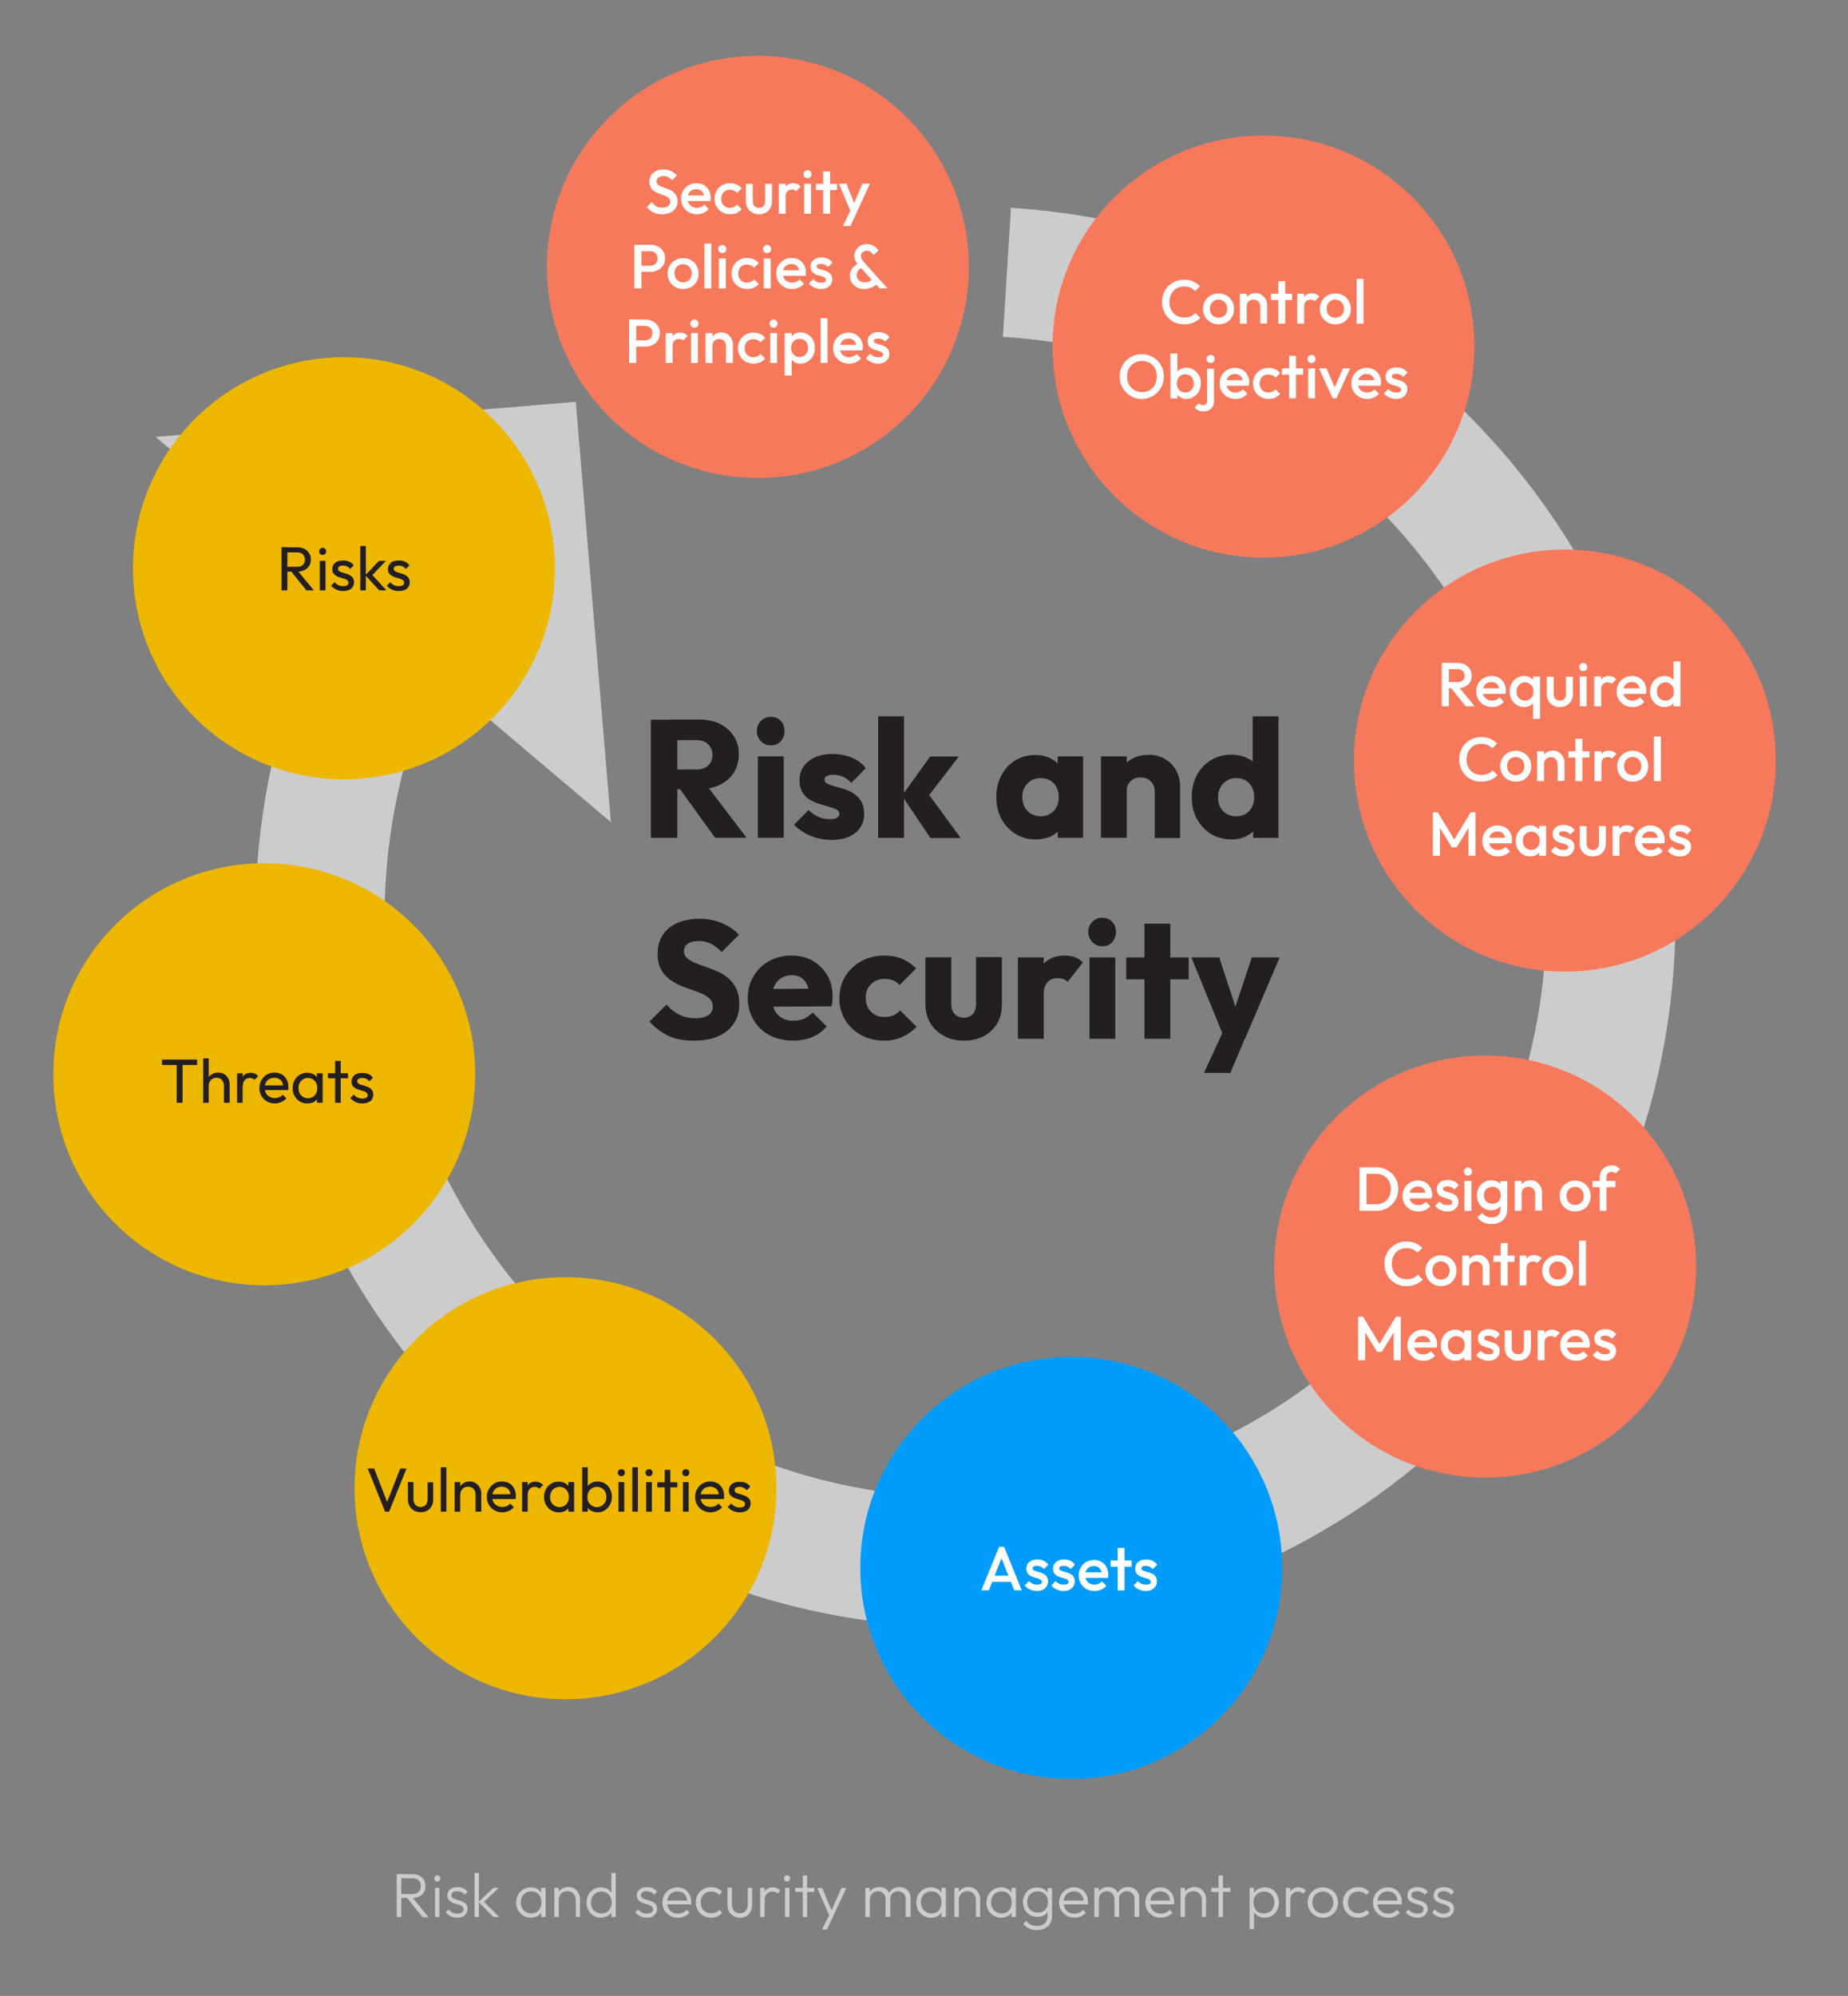 <?xml version="1.0" encoding="utf-8"?>
<!-- Generator: Adobe Illustrator 26.2.1, SVG Export Plug-In . SVG Version: 6.00 Build 0)  -->
<svg version="1.1" xmlns="http://www.w3.org/2000/svg" xmlns:xlink="http://www.w3.org/1999/xlink" x="0px" y="0px"
	 viewBox="0 0 1095.1 1182.2" style="enable-background:new 0 0 1095.1 1182.2;" xml:space="preserve">
<rect x="0" y="0" width="1095.1" height="1182.2" fill="#808080" stroke="none"/>
<style type="text/css">
	.st0{fill:#CCCCCC;}
	.st1{fill:#F7795C;}
	.st2{fill:#EDB700;}
	.st3{fill:#009CFB;}
	.st4{fill:#FFFFFF;}
	.st5{fill:#231F20;}
</style>
<g id="Layer_2">
	<path class="st0" d="M878.4,254.5c-73.5-78-172.7-124.7-279.3-131.4l-4.8,76.4C774.9,210.9,916.4,361.8,916.4,543
		c0,189.8-154.4,344.2-344.2,344.2S227.9,732.8,227.9,543c0-49.6,10.7-98.5,31.1-143.1L362,487L341.2,238L92.2,258.8l106.5,90.1
		c-31,59.7-47.4,126.4-47.4,194.1c0,56.8,11.1,111.9,33.1,163.8c21.2,50.1,51.5,95.1,90.2,133.7c38.6,38.6,83.6,69,133.7,90.2
		c51.9,22,107,33.1,163.8,33.1c56.8,0,111.9-11.1,163.8-33.1c50.1-21.2,95.1-51.5,133.7-90.2c38.6-38.6,69-83.6,90.2-133.7
		c22-51.9,33.1-107,33.1-163.8C992.9,435.3,952.2,332.8,878.4,254.5z"/>
</g>
<g id="Layer_5">
</g>
<g id="Layer_3">
	<circle class="st1" cx="449.1" cy="158.1" r="125"/>
	<circle class="st2" cx="203.8" cy="336.6" r="125"/>
	<circle class="st2" cx="156.6" cy="636.3" r="125"/>
	<circle class="st2" cx="335.1" cy="881.5" r="125"/>
	<circle class="st3" cx="634.8" cy="928.7" r="125"/>
	<circle class="st1" cx="880.1" cy="750.2" r="125"/>
	<circle class="st1" cx="927.3" cy="450.5" r="125"/>
	<circle class="st1" cx="748.7" cy="205.3" r="125"/>
</g>
<g id="Layer_4">
	<g>
		<path class="st4" d="M392.3,126.9c-2,0-3.8-0.4-5.2-1.1c-1.4-0.7-2.7-1.8-3.8-3.2l2.9-2.9c0.7,1,1.6,1.8,2.5,2.4
			c1,0.6,2.2,0.9,3.8,0.9c1.4,0,2.6-0.3,3.4-0.9c0.8-0.6,1.3-1.4,1.3-2.4c0-0.9-0.2-1.6-0.7-2.1c-0.4-0.5-1-1-1.8-1.3
			c-0.7-0.4-1.5-0.7-2.4-1c-0.9-0.3-1.7-0.6-2.6-1c-0.9-0.4-1.7-0.8-2.4-1.3c-0.7-0.5-1.3-1.2-1.8-2.1c-0.4-0.9-0.7-2-0.7-3.3
			c0-1.5,0.4-2.8,1.1-3.9s1.8-1.9,3-2.5c1.3-0.6,2.7-0.8,4.3-0.8c1.7,0,3.2,0.3,4.6,1c1.3,0.7,2.4,1.5,3.3,2.5l-2.9,2.9
			c-0.7-0.8-1.5-1.5-2.3-1.9c-0.8-0.4-1.7-0.6-2.7-0.6c-1.3,0-2.3,0.3-3,0.8c-0.7,0.5-1.1,1.2-1.1,2.2c0,0.8,0.2,1.4,0.7,1.9
			s1,0.9,1.8,1.2c0.7,0.3,1.5,0.6,2.4,0.9s1.7,0.6,2.6,1c0.9,0.4,1.7,0.8,2.4,1.4c0.7,0.6,1.3,1.3,1.8,2.2c0.4,0.9,0.7,2.1,0.7,3.4
			c0,2.3-0.8,4.1-2.5,5.5C397.2,126.3,395,126.9,392.3,126.9z"/>
		<path class="st4" d="M413,126.9c-1.8,0-3.4-0.4-4.8-1.2c-1.4-0.8-2.5-1.9-3.4-3.3c-0.8-1.4-1.2-3-1.2-4.7c0-1.7,0.4-3.3,1.2-4.7
			c0.8-1.4,1.9-2.5,3.3-3.3c1.4-0.8,2.9-1.2,4.6-1.2c1.6,0,3.1,0.4,4.4,1.1c1.3,0.8,2.3,1.8,3,3.1s1.1,2.8,1.1,4.5
			c0,0.3,0,0.6-0.1,0.9c0,0.3-0.1,0.6-0.2,1h-14.5v-3.3h12.4l-1.5,1.3c0-1.1-0.3-2-0.6-2.7c-0.4-0.7-0.9-1.3-1.6-1.7
			c-0.7-0.4-1.5-0.6-2.5-0.6c-1,0-1.9,0.2-2.7,0.7c-0.8,0.4-1.4,1.1-1.8,1.9c-0.4,0.8-0.6,1.8-0.6,2.9s0.2,2.1,0.7,2.9
			c0.4,0.8,1.1,1.5,1.9,1.9c0.8,0.5,1.7,0.7,2.8,0.7c0.9,0,1.8-0.2,2.5-0.5c0.8-0.3,1.4-0.8,2-1.4l2.6,2.6c-0.9,1-1.9,1.8-3.1,2.3
			C415.7,126.7,414.4,126.9,413,126.9z"/>
		<path class="st4" d="M432.6,126.9c-1.7,0-3.3-0.4-4.7-1.2c-1.4-0.8-2.5-1.9-3.3-3.3s-1.2-3-1.2-4.7c0-1.7,0.4-3.3,1.2-4.7
			c0.8-1.4,1.9-2.5,3.3-3.3c1.4-0.8,3-1.2,4.7-1.2c1.4,0,2.7,0.3,3.9,0.8c1.2,0.5,2.2,1.3,3,2.3l-2.7,2.7c-0.5-0.6-1.1-1.1-1.9-1.4
			c-0.7-0.3-1.5-0.5-2.4-0.5c-1,0-1.9,0.2-2.7,0.7c-0.8,0.5-1.4,1.1-1.8,1.9c-0.4,0.8-0.6,1.7-0.6,2.8c0,1,0.2,1.9,0.6,2.7
			s1,1.4,1.8,1.9c0.8,0.5,1.7,0.7,2.7,0.7c0.9,0,1.7-0.2,2.4-0.5s1.3-0.8,1.9-1.4l2.7,2.7c-0.8,1-1.8,1.7-3,2.3
			C435.3,126.7,434,126.9,432.6,126.9z"/>
		<path class="st4" d="M449.7,126.9c-1.5,0-2.8-0.3-4-1s-2.1-1.6-2.7-2.7c-0.7-1.2-1-2.5-1-4v-10.3h4.1V119c0,0.9,0.1,1.6,0.4,2.2
			c0.3,0.6,0.7,1.1,1.3,1.4c0.6,0.3,1.2,0.5,2,0.5c1.2,0,2.1-0.4,2.7-1.1c0.6-0.7,0.9-1.7,0.9-3v-10.1h4.1v10.3c0,1.5-0.3,2.9-1,4.1
			c-0.7,1.2-1.6,2.1-2.7,2.7C452.5,126.6,451.2,126.9,449.7,126.9z"/>
		<path class="st4" d="M461.5,126.6v-17.7h4.1v17.7H461.5z M465.5,116.7l-1.4-0.7c0-2.2,0.5-4,1.5-5.4c1-1.4,2.5-2.1,4.5-2.1
			c0.9,0,1.7,0.2,2.4,0.5c0.7,0.3,1.4,0.8,2,1.5l-2.7,2.7c-0.3-0.3-0.7-0.6-1.1-0.7c-0.4-0.1-0.8-0.2-1.4-0.2
			c-1.1,0-2.1,0.4-2.8,1.1C465.9,114.1,465.5,115.2,465.5,116.7z"/>
		<path class="st4" d="M478.5,105.6c-0.7,0-1.3-0.2-1.7-0.7c-0.5-0.5-0.7-1-0.7-1.7c0-0.7,0.2-1.3,0.7-1.7c0.5-0.5,1-0.7,1.7-0.7
			c0.7,0,1.3,0.2,1.7,0.7c0.4,0.5,0.7,1,0.7,1.7c0,0.7-0.2,1.3-0.7,1.7C479.8,105.4,479.2,105.6,478.5,105.6z M476.5,126.6v-17.7
			h4.1v17.7H476.5z"/>
		<path class="st4" d="M483.5,112.6v-3.7h12.5v3.7H483.5z M487.8,126.6v-25.1h4.1v25.1H487.8z"/>
		<path class="st4" d="M504.7,126.7l-7.6-17.9h4.5l5.2,13.1h-1.3l5.5-13.1h4.5l-8.2,17.9H504.7z M499.5,133.9l5.5-11.3l2.3,4.1
			l-3.3,7.2H499.5z"/>
		<path class="st4" d="M375.9,170.8V145h4.2v25.8H375.9z M378.8,161.1v-3.7h6.4c0.9,0,1.7-0.2,2.3-0.5c0.7-0.4,1.2-0.9,1.6-1.5
			c0.4-0.7,0.6-1.4,0.6-2.3c0-0.9-0.2-1.7-0.6-2.3c-0.4-0.7-0.9-1.2-1.6-1.5c-0.7-0.4-1.5-0.5-2.3-0.5h-6.4V145h6.7
			c1.6,0,3.1,0.3,4.4,1c1.3,0.7,2.3,1.6,3.1,2.8c0.8,1.2,1.1,2.6,1.1,4.2c0,1.6-0.4,3-1.1,4.2c-0.7,1.2-1.8,2.1-3.1,2.8
			c-1.3,0.7-2.7,1-4.4,1H378.8z"/>
		<path class="st4" d="M404.8,171.2c-1.7,0-3.3-0.4-4.7-1.2c-1.4-0.8-2.5-1.9-3.3-3.3c-0.8-1.4-1.2-3-1.2-4.7c0-1.7,0.4-3.3,1.2-4.6
			c0.8-1.4,1.9-2.5,3.3-3.3c1.4-0.8,3-1.2,4.7-1.2c1.7,0,3.3,0.4,4.7,1.2c1.4,0.8,2.5,1.9,3.3,3.3c0.8,1.4,1.2,2.9,1.2,4.7
			c0,1.7-0.4,3.3-1.2,4.7c-0.8,1.4-1.9,2.5-3.3,3.3C408.1,170.7,406.5,171.2,404.8,171.2z M404.8,167.2c1,0,1.9-0.2,2.7-0.7
			c0.8-0.5,1.4-1.1,1.8-1.9s0.6-1.7,0.6-2.8s-0.2-1.9-0.7-2.7c-0.4-0.8-1-1.4-1.8-1.9s-1.6-0.7-2.7-0.7c-1,0-1.9,0.2-2.6,0.7
			c-0.8,0.5-1.4,1.1-1.8,1.9c-0.4,0.8-0.6,1.7-0.6,2.7s0.2,2,0.6,2.8s1,1.4,1.8,1.9C402.9,167,403.8,167.2,404.8,167.2z"/>
		<path class="st4" d="M417.4,170.8v-26.5h4.1v26.5H417.4z"/>
		<path class="st4" d="M428,149.9c-0.7,0-1.3-0.2-1.7-0.7c-0.5-0.5-0.7-1-0.7-1.7c0-0.7,0.2-1.3,0.7-1.7c0.5-0.5,1-0.7,1.7-0.7
			c0.7,0,1.3,0.2,1.7,0.7c0.4,0.5,0.7,1,0.7,1.7c0,0.7-0.2,1.3-0.7,1.7C429.3,149.6,428.8,149.9,428,149.9z M426,170.8v-17.7h4.1
			v17.7H426z"/>
		<path class="st4" d="M442.7,171.2c-1.7,0-3.3-0.4-4.7-1.2c-1.4-0.8-2.5-1.9-3.3-3.3s-1.2-3-1.2-4.7c0-1.7,0.4-3.3,1.2-4.7
			c0.8-1.4,1.9-2.5,3.3-3.3c1.4-0.8,3-1.2,4.7-1.2c1.4,0,2.7,0.3,3.9,0.8c1.2,0.5,2.2,1.3,3,2.3l-2.7,2.7c-0.5-0.6-1.1-1.1-1.9-1.4
			c-0.7-0.3-1.5-0.5-2.4-0.5c-1,0-1.9,0.2-2.7,0.7c-0.8,0.5-1.4,1.1-1.8,1.9c-0.4,0.8-0.6,1.7-0.6,2.8c0,1,0.2,1.9,0.6,2.7
			s1,1.4,1.8,1.9c0.8,0.5,1.7,0.7,2.7,0.7c0.9,0,1.7-0.2,2.4-0.5s1.3-0.8,1.9-1.4l2.7,2.7c-0.8,1-1.8,1.7-3,2.3
			C445.4,170.9,444.1,171.2,442.7,171.2z"/>
		<path class="st4" d="M454.6,149.9c-0.7,0-1.3-0.2-1.7-0.7c-0.5-0.5-0.7-1-0.7-1.7c0-0.7,0.2-1.3,0.7-1.7c0.5-0.5,1-0.7,1.7-0.7
			c0.7,0,1.3,0.2,1.7,0.7c0.4,0.5,0.7,1,0.7,1.7c0,0.7-0.2,1.3-0.7,1.7C455.9,149.6,455.3,149.9,454.6,149.9z M452.6,170.8v-17.7
			h4.1v17.7H452.6z"/>
		<path class="st4" d="M469.4,171.2c-1.8,0-3.4-0.4-4.8-1.2c-1.4-0.8-2.5-1.9-3.4-3.3c-0.8-1.4-1.2-3-1.2-4.7c0-1.7,0.4-3.3,1.2-4.7
			c0.8-1.4,1.9-2.5,3.3-3.3c1.4-0.8,2.9-1.2,4.6-1.2c1.6,0,3.1,0.4,4.4,1.1c1.3,0.8,2.3,1.8,3,3.1s1.1,2.8,1.1,4.5
			c0,0.3,0,0.6-0.1,0.9c0,0.3-0.1,0.6-0.2,1h-14.5v-3.3h12.4l-1.5,1.3c0-1.1-0.3-2-0.6-2.7c-0.4-0.7-0.9-1.3-1.6-1.7
			c-0.7-0.4-1.5-0.6-2.5-0.6c-1,0-1.9,0.2-2.7,0.7c-0.8,0.4-1.4,1.1-1.8,1.9c-0.4,0.8-0.6,1.8-0.6,2.9s0.2,2.1,0.7,2.9
			c0.4,0.8,1.1,1.5,1.9,1.9c0.8,0.5,1.7,0.7,2.8,0.7c0.9,0,1.8-0.2,2.5-0.5c0.8-0.3,1.4-0.8,2-1.4l2.6,2.6c-0.9,1-1.9,1.8-3.1,2.3
			C472.1,170.9,470.8,171.2,469.4,171.2z"/>
		<path class="st4" d="M486.6,171.2c-1,0-1.9-0.1-2.8-0.4c-0.9-0.3-1.7-0.6-2.5-1.1c-0.8-0.5-1.4-1.1-2-1.8l2.6-2.6
			c0.6,0.7,1.3,1.2,2.1,1.6c0.8,0.4,1.7,0.5,2.7,0.5c0.9,0,1.6-0.1,2.1-0.4c0.5-0.3,0.7-0.7,0.7-1.2c0-0.5-0.2-1-0.7-1.3
			c-0.4-0.3-1-0.5-1.7-0.8c-0.7-0.2-1.4-0.4-2.2-0.6c-0.8-0.2-1.5-0.5-2.2-0.9s-1.3-0.9-1.7-1.6c-0.4-0.7-0.7-1.5-0.7-2.6
			c0-1.1,0.3-2.1,0.8-2.9c0.5-0.8,1.3-1.4,2.2-1.9c1-0.4,2.1-0.7,3.5-0.7c1.4,0,2.7,0.3,3.8,0.8c1.1,0.5,2,1.3,2.7,2.3l-2.6,2.6
			c-0.5-0.6-1.1-1.1-1.8-1.4c-0.7-0.3-1.4-0.5-2.3-0.5c-0.8,0-1.4,0.1-1.9,0.4s-0.7,0.6-0.7,1.1c0,0.5,0.2,0.9,0.7,1.1
			c0.4,0.3,1,0.5,1.7,0.7c0.7,0.2,1.4,0.4,2.2,0.6c0.8,0.2,1.5,0.6,2.2,1c0.7,0.4,1.3,0.9,1.7,1.6c0.4,0.7,0.7,1.6,0.7,2.6
			c0,1.7-0.6,3.1-1.8,4.1C490.3,170.6,488.7,171.2,486.6,171.2z"/>
		<path class="st4" d="M512.4,171.2c-1.8,0-3.3-0.3-4.6-1c-1.3-0.7-2.3-1.6-3.1-2.8c-0.7-1.2-1.1-2.5-1.1-4.1c0-1.5,0.4-2.9,1.3-4.2
			c0.8-1.2,2.1-2.2,3.7-3l1.9,2.5c-0.9,0.5-1.6,1.1-2.1,1.8c-0.5,0.7-0.7,1.6-0.7,2.7c0,0.9,0.2,1.6,0.6,2.2c0.4,0.6,1,1.1,1.7,1.4
			s1.6,0.5,2.5,0.5c1.3,0,2.3-0.3,3.1-0.8s1.4-1.1,1.9-1.8l2.7,3.1c-0.5,0.6-1.2,1.2-2,1.7c-0.8,0.5-1.7,0.9-2.7,1.2
			S513.5,171.2,512.4,171.2z M521.2,170.8L509,157.4c-0.9-1-1.6-2-2-2.9c-0.5-0.9-0.7-1.9-0.7-3c0-1.3,0.3-2.5,1-3.5
			c0.6-1,1.5-1.9,2.6-2.5c1.1-0.6,2.4-0.9,3.8-0.9c1.1,0,2.1,0.2,2.9,0.5c0.9,0.4,1.7,0.8,2.3,1.4c0.7,0.6,1.2,1.2,1.7,1.9l-2.9,2.6
			c-0.5-0.7-1.1-1.3-1.8-1.8c-0.6-0.5-1.4-0.7-2.3-0.7c-0.9,0-1.7,0.3-2.4,0.8c-0.6,0.6-1,1.2-1,2.1c0,0.8,0.2,1.5,0.5,2.1
			c0.3,0.5,0.8,1.2,1.4,1.9l13.8,15.4H521.2z"/>
		<path class="st4" d="M372.8,215v-25.8h4.2V215H372.8z M375.7,205.3v-3.7h6.4c0.9,0,1.7-0.2,2.3-0.5c0.7-0.4,1.2-0.9,1.6-1.5
			c0.4-0.7,0.6-1.4,0.6-2.3c0-0.9-0.2-1.7-0.6-2.3c-0.4-0.7-0.9-1.2-1.6-1.5c-0.7-0.4-1.5-0.5-2.3-0.5h-6.4v-3.7h6.7
			c1.6,0,3.1,0.3,4.4,1c1.3,0.7,2.3,1.6,3.1,2.8c0.8,1.2,1.1,2.6,1.1,4.2c0,1.6-0.4,3-1.1,4.2c-0.7,1.2-1.8,2.1-3.1,2.8
			c-1.3,0.7-2.7,1-4.4,1H375.7z"/>
		<path class="st4" d="M394.5,215v-17.7h4.1V215H394.5z M398.5,205.2l-1.4-0.7c0-2.2,0.5-4,1.5-5.4c1-1.4,2.5-2.1,4.5-2.1
			c0.9,0,1.7,0.2,2.4,0.5c0.7,0.3,1.4,0.8,2,1.5l-2.7,2.7c-0.3-0.3-0.7-0.6-1.1-0.7c-0.4-0.1-0.8-0.2-1.4-0.2
			c-1.1,0-2.1,0.4-2.8,1.1C398.9,202.5,398.5,203.6,398.5,205.2z"/>
		<path class="st4" d="M411.5,194.1c-0.7,0-1.3-0.2-1.7-0.7c-0.5-0.5-0.7-1-0.7-1.7c0-0.7,0.2-1.3,0.7-1.7c0.5-0.5,1-0.7,1.7-0.7
			c0.7,0,1.3,0.2,1.7,0.7c0.4,0.5,0.7,1,0.7,1.7c0,0.7-0.2,1.3-0.7,1.7C412.8,193.8,412.2,194.1,411.5,194.1z M409.5,215v-17.7h4.1
			V215H409.5z"/>
		<path class="st4" d="M418.1,215v-17.7h4.1V215H418.1z M430.2,215v-10.2c0-1.2-0.4-2.1-1.1-2.9c-0.8-0.8-1.7-1.1-2.9-1.1
			c-0.8,0-1.5,0.2-2.1,0.5c-0.6,0.3-1.1,0.8-1.4,1.4c-0.3,0.6-0.5,1.3-0.5,2.1l-1.6-0.9c0-1.4,0.3-2.5,0.9-3.6
			c0.6-1,1.4-1.9,2.5-2.5c1-0.6,2.2-0.9,3.5-0.9c1.3,0,2.5,0.3,3.5,1c1,0.7,1.8,1.5,2.4,2.6c0.6,1.1,0.9,2.2,0.9,3.3V215H430.2z"/>
		<path class="st4" d="M446.5,215.4c-1.7,0-3.3-0.4-4.7-1.2c-1.4-0.8-2.5-1.9-3.3-3.3s-1.2-3-1.2-4.7c0-1.7,0.4-3.3,1.2-4.7
			c0.8-1.4,1.9-2.5,3.3-3.3c1.4-0.8,3-1.2,4.7-1.2c1.4,0,2.7,0.3,3.9,0.8c1.2,0.5,2.2,1.3,3,2.3l-2.7,2.7c-0.5-0.6-1.1-1.1-1.9-1.4
			c-0.7-0.3-1.5-0.5-2.4-0.5c-1,0-1.9,0.2-2.7,0.7c-0.8,0.5-1.4,1.1-1.8,1.9c-0.4,0.8-0.6,1.7-0.6,2.8c0,1,0.2,1.9,0.6,2.7
			s1,1.4,1.8,1.9c0.8,0.5,1.7,0.7,2.7,0.7c0.9,0,1.7-0.2,2.4-0.5s1.3-0.8,1.9-1.4l2.7,2.7c-0.8,1-1.8,1.7-3,2.3
			C449.2,215.1,447.9,215.4,446.5,215.4z"/>
		<path class="st4" d="M458.4,194.1c-0.7,0-1.3-0.2-1.7-0.7c-0.5-0.5-0.7-1-0.7-1.7c0-0.7,0.2-1.3,0.7-1.7c0.5-0.5,1-0.7,1.7-0.7
			c0.7,0,1.3,0.2,1.7,0.7c0.4,0.5,0.7,1,0.7,1.7c0,0.7-0.2,1.3-0.7,1.7C459.7,193.8,459.1,194.1,458.4,194.1z M456.4,215v-17.7h4.1
			V215H456.4z"/>
		<path class="st4" d="M465,222.4v-25.1h4.1v4.8l-0.7,4.3l0.7,4.3v11.7H465z M474.4,215.4c-1.4,0-2.6-0.3-3.6-0.9
			c-1.1-0.6-1.9-1.4-2.5-2.4c-0.6-1-0.9-2.1-0.9-3.4v-5.1c0-1.3,0.3-2.4,0.9-3.4c0.6-1,1.4-1.8,2.5-2.4c1.1-0.6,2.2-0.9,3.6-0.9
			c1.6,0,3,0.4,4.3,1.2c1.3,0.8,2.3,1.9,3.1,3.3c0.8,1.4,1.1,3,1.1,4.7c0,1.7-0.4,3.3-1.1,4.7c-0.7,1.4-1.8,2.5-3.1,3.3
			C477.5,215,476,215.4,474.4,215.4z M473.8,211.5c1,0,1.8-0.2,2.6-0.7c0.7-0.5,1.3-1.1,1.8-1.9s0.6-1.7,0.6-2.8
			c0-1.1-0.2-2-0.6-2.8c-0.4-0.8-1-1.4-1.8-1.9c-0.8-0.5-1.6-0.7-2.6-0.7s-1.9,0.2-2.6,0.7c-0.8,0.5-1.4,1.1-1.8,1.9
			c-0.4,0.8-0.6,1.7-0.6,2.8c0,1.1,0.2,2,0.6,2.8c0.4,0.8,1,1.4,1.8,1.9S472.8,211.5,473.8,211.5z"/>
		<path class="st4" d="M486.3,215v-26.5h4.1V215H486.3z"/>
		<path class="st4" d="M503.1,215.4c-1.8,0-3.4-0.4-4.8-1.2c-1.4-0.8-2.5-1.9-3.4-3.3c-0.8-1.4-1.2-3-1.2-4.7c0-1.7,0.4-3.3,1.2-4.7
			c0.8-1.4,1.9-2.5,3.3-3.3c1.4-0.8,2.9-1.2,4.6-1.2c1.6,0,3.1,0.4,4.4,1.1c1.3,0.8,2.3,1.8,3,3.1s1.1,2.8,1.1,4.5
			c0,0.3,0,0.6-0.1,0.9c0,0.3-0.1,0.6-0.2,1h-14.5v-3.3H509l-1.5,1.3c0-1.1-0.3-2-0.6-2.7c-0.4-0.7-0.9-1.3-1.6-1.7
			c-0.7-0.4-1.5-0.6-2.5-0.6c-1,0-1.9,0.2-2.7,0.7c-0.8,0.4-1.4,1.1-1.8,1.9c-0.4,0.8-0.6,1.8-0.6,2.9s0.2,2.1,0.7,2.9
			c0.4,0.8,1.1,1.5,1.9,1.9c0.8,0.5,1.7,0.7,2.8,0.7c0.9,0,1.8-0.2,2.5-0.5c0.8-0.3,1.4-0.8,2-1.4l2.6,2.6c-0.9,1-1.9,1.8-3.1,2.3
			C505.8,215.1,504.5,215.4,503.1,215.4z"/>
		<path class="st4" d="M520.4,215.4c-1,0-1.9-0.1-2.8-0.4c-0.9-0.3-1.7-0.6-2.5-1.1c-0.8-0.5-1.4-1.1-2-1.8l2.6-2.6
			c0.6,0.7,1.3,1.2,2.1,1.6c0.8,0.4,1.7,0.5,2.7,0.5c0.9,0,1.6-0.1,2.1-0.4c0.5-0.3,0.7-0.7,0.7-1.2c0-0.5-0.2-1-0.7-1.3
			c-0.4-0.3-1-0.5-1.7-0.8c-0.7-0.2-1.4-0.4-2.2-0.6c-0.8-0.2-1.5-0.5-2.2-0.9s-1.3-0.9-1.7-1.6c-0.4-0.7-0.7-1.5-0.7-2.6
			c0-1.1,0.3-2.1,0.8-2.9c0.5-0.8,1.3-1.4,2.2-1.9c1-0.4,2.1-0.7,3.5-0.7c1.4,0,2.7,0.3,3.8,0.8c1.1,0.5,2,1.3,2.7,2.3l-2.6,2.6
			c-0.5-0.6-1.1-1.1-1.8-1.4c-0.7-0.3-1.4-0.5-2.3-0.5c-0.8,0-1.4,0.1-1.9,0.4s-0.7,0.6-0.7,1.1c0,0.5,0.2,0.9,0.7,1.1
			c0.4,0.3,1,0.5,1.7,0.7c0.7,0.2,1.4,0.4,2.2,0.6c0.8,0.2,1.5,0.6,2.2,1c0.7,0.4,1.3,0.9,1.7,1.6c0.4,0.7,0.7,1.6,0.7,2.6
			c0,1.7-0.6,3.1-1.8,4.1C524.1,214.9,522.4,215.4,520.4,215.4z"/>
	</g>
	<g>
		<path class="st4" d="M701.6,192.1c-1.9,0-3.6-0.3-5.2-1c-1.6-0.7-3-1.6-4.1-2.8c-1.2-1.2-2.1-2.6-2.7-4.2c-0.6-1.6-1-3.3-1-5.2
			c0-1.8,0.3-3.6,1-5.2c0.6-1.6,1.5-3,2.7-4.2c1.2-1.2,2.6-2.1,4.1-2.8c1.6-0.7,3.3-1,5.2-1c2.1,0,3.9,0.3,5.4,1
			c1.5,0.7,2.9,1.6,4.1,2.8l-2.9,2.9c-0.8-0.8-1.7-1.5-2.8-2c-1.1-0.5-2.4-0.7-3.8-0.7c-1.3,0-2.4,0.2-3.5,0.7
			c-1.1,0.4-2,1.1-2.7,1.9c-0.8,0.8-1.4,1.8-1.8,2.9c-0.4,1.1-0.6,2.4-0.6,3.7s0.2,2.6,0.6,3.7c0.4,1.1,1,2.1,1.8,2.9
			c0.8,0.8,1.7,1.5,2.7,1.9c1.1,0.4,2.2,0.7,3.5,0.7c1.6,0,2.9-0.2,4-0.7c1.1-0.5,2-1.1,2.8-2l2.9,2.9c-1.2,1.2-2.6,2.2-4.2,2.8
			C705.5,191.8,703.6,192.1,701.6,192.1z"/>
		<path class="st4" d="M722.1,192.1c-1.7,0-3.3-0.4-4.7-1.2c-1.4-0.8-2.5-1.9-3.3-3.3c-0.8-1.4-1.2-3-1.2-4.7c0-1.7,0.4-3.3,1.2-4.6
			c0.8-1.4,1.9-2.5,3.3-3.3c1.4-0.8,3-1.2,4.7-1.2c1.7,0,3.3,0.4,4.7,1.2c1.4,0.8,2.5,1.9,3.3,3.3c0.8,1.4,1.2,2.9,1.2,4.7
			c0,1.7-0.4,3.3-1.2,4.7c-0.8,1.4-1.9,2.5-3.3,3.3C725.4,191.7,723.8,192.1,722.1,192.1z M722.1,188.2c1,0,1.9-0.2,2.7-0.7
			c0.8-0.5,1.4-1.1,1.8-1.9s0.6-1.7,0.6-2.8s-0.2-1.9-0.7-2.7c-0.4-0.8-1-1.4-1.8-1.9s-1.6-0.7-2.7-0.7c-1,0-1.9,0.2-2.6,0.7
			c-0.8,0.5-1.4,1.1-1.8,1.9c-0.4,0.8-0.6,1.7-0.6,2.7s0.2,2,0.6,2.8s1,1.4,1.8,1.9C720.2,188,721.1,188.2,722.1,188.2z"/>
		<path class="st4" d="M734.7,191.7V174h4.1v17.7H734.7z M746.8,191.7v-10.2c0-1.2-0.4-2.1-1.1-2.9c-0.8-0.8-1.7-1.1-2.9-1.1
			c-0.8,0-1.5,0.2-2.1,0.5c-0.6,0.3-1.1,0.8-1.4,1.4c-0.3,0.6-0.5,1.3-0.5,2.1l-1.6-0.9c0-1.4,0.3-2.5,0.9-3.6
			c0.6-1,1.4-1.9,2.5-2.5c1-0.6,2.2-0.9,3.5-0.9c1.3,0,2.5,0.3,3.5,1c1,0.7,1.8,1.5,2.4,2.6c0.6,1.1,0.9,2.2,0.9,3.3v11.1H746.8z"/>
		<path class="st4" d="M753.2,177.7V174h12.5v3.7H753.2z M757.5,191.7v-25.1h4.1v25.1H757.5z"/>
		<path class="st4" d="M768.7,191.7V174h4.1v17.7H768.7z M772.8,181.9l-1.4-0.7c0-2.2,0.5-4,1.5-5.4c1-1.4,2.5-2.1,4.5-2.1
			c0.9,0,1.7,0.2,2.4,0.5c0.7,0.3,1.4,0.8,2,1.5l-2.7,2.7c-0.3-0.3-0.7-0.6-1.1-0.7c-0.4-0.1-0.8-0.2-1.4-0.2
			c-1.1,0-2.1,0.4-2.8,1.1C773.1,179.2,772.8,180.4,772.8,181.9z"/>
		<path class="st4" d="M791.3,192.1c-1.7,0-3.3-0.4-4.7-1.2c-1.4-0.8-2.5-1.9-3.3-3.3c-0.8-1.4-1.2-3-1.2-4.7c0-1.7,0.4-3.3,1.2-4.6
			c0.8-1.4,1.9-2.5,3.3-3.3c1.4-0.8,3-1.2,4.7-1.2c1.7,0,3.3,0.4,4.7,1.2c1.4,0.8,2.5,1.9,3.3,3.3c0.8,1.4,1.2,2.9,1.2,4.7
			c0,1.7-0.4,3.3-1.2,4.7c-0.8,1.4-1.9,2.5-3.3,3.3C794.6,191.7,793.1,192.1,791.3,192.1z M791.3,188.2c1,0,1.9-0.2,2.7-0.7
			c0.8-0.5,1.4-1.1,1.8-1.9s0.6-1.7,0.6-2.8s-0.2-1.9-0.7-2.7c-0.4-0.8-1-1.4-1.8-1.9s-1.6-0.7-2.7-0.7c-1,0-1.9,0.2-2.6,0.7
			c-0.8,0.5-1.4,1.1-1.8,1.9c-0.4,0.8-0.6,1.7-0.6,2.7s0.2,2,0.6,2.8s1,1.4,1.8,1.9C789.4,188,790.3,188.2,791.3,188.2z"/>
		<path class="st4" d="M803.9,191.7v-26.5h4.1v26.5H803.9z"/>
		<path class="st4" d="M676.7,236.3c-1.8,0-3.6-0.3-5.2-1c-1.6-0.7-3-1.6-4.2-2.9c-1.2-1.2-2.1-2.6-2.8-4.2c-0.7-1.6-1-3.3-1-5.2
			c0-1.8,0.3-3.6,1-5.2c0.7-1.6,1.6-3,2.8-4.2c1.2-1.2,2.6-2.2,4.2-2.8c1.6-0.7,3.3-1,5.1-1s3.6,0.3,5.1,1c1.6,0.7,3,1.6,4.2,2.8
			c1.2,1.2,2.1,2.6,2.8,4.2c0.7,1.6,1,3.3,1,5.2c0,1.8-0.3,3.6-1,5.2c-0.7,1.6-1.6,3-2.8,4.2c-1.2,1.2-2.6,2.2-4.2,2.8
			C680.3,236,678.6,236.3,676.7,236.3z M676.7,232.3c1.7,0,3.3-0.4,4.6-1.2c1.3-0.8,2.3-1.9,3.1-3.3c0.7-1.4,1.1-3,1.1-4.8
			c0-1.4-0.2-2.6-0.6-3.7c-0.4-1.1-1-2.1-1.8-2.9c-0.8-0.8-1.7-1.5-2.8-1.9c-1.1-0.4-2.3-0.7-3.6-0.7c-1.7,0-3.2,0.4-4.6,1.2
			c-1.3,0.8-2.3,1.8-3.1,3.2c-0.8,1.4-1.1,3-1.1,4.8c0,1.4,0.2,2.6,0.6,3.7c0.4,1.1,1,2.1,1.8,2.9c0.8,0.8,1.7,1.4,2.8,1.9
			S675.4,232.3,676.7,232.3z"/>
		<path class="st4" d="M693.6,235.9v-26.5h4.1v13.2l-0.7,4.3l0.7,4.3v4.8H693.6z M703.1,236.3c-1.4,0-2.6-0.3-3.6-0.9
			c-1.1-0.6-1.9-1.4-2.5-2.4c-0.6-1-0.9-2.1-0.9-3.4v-5.1c0-1.3,0.3-2.4,0.9-3.4c0.6-1,1.4-1.8,2.5-2.4c1.1-0.6,2.2-0.9,3.6-0.9
			c1.6,0,3,0.4,4.3,1.2c1.3,0.8,2.3,1.9,3.1,3.3c0.8,1.4,1.1,3,1.1,4.7c0,1.7-0.4,3.3-1.1,4.7c-0.7,1.4-1.8,2.5-3.1,3.3
			C706.1,235.9,704.6,236.3,703.1,236.3z M702.4,232.5c1,0,1.8-0.2,2.6-0.7c0.7-0.5,1.3-1.1,1.8-1.9s0.6-1.7,0.6-2.8
			c0-1.1-0.2-2-0.6-2.8c-0.4-0.8-1-1.4-1.8-1.9c-0.8-0.5-1.6-0.7-2.6-0.7s-1.9,0.2-2.6,0.7c-0.8,0.5-1.4,1.1-1.8,1.9
			c-0.4,0.8-0.6,1.7-0.6,2.8c0,1.1,0.2,2,0.6,2.8c0.4,0.8,1,1.4,1.8,1.9S701.4,232.5,702.4,232.5z"/>
		<path class="st4" d="M713.2,243.7c-1.3,0-2.3-0.2-3.1-0.6c-0.8-0.4-1.5-1-2.2-1.7l2.6-2.6c0.3,0.4,0.6,0.7,1,0.9
			c0.4,0.2,0.8,0.3,1.4,0.3c0.7,0,1.2-0.2,1.7-0.6c0.5-0.4,0.7-1,0.7-1.8v-19.2h4.1v19.2c0,1.4-0.3,2.5-0.9,3.4s-1.3,1.6-2.3,2.1
			C715.3,243.4,714.3,243.7,713.2,243.7z M717.4,215c-0.7,0-1.3-0.2-1.7-0.7c-0.5-0.5-0.7-1-0.7-1.7c0-0.7,0.2-1.3,0.7-1.7
			c0.5-0.5,1-0.7,1.7-0.7c0.7,0,1.3,0.2,1.7,0.7c0.4,0.5,0.7,1,0.7,1.7c0,0.7-0.2,1.3-0.7,1.7C718.7,214.8,718.1,215,717.4,215z"/>
		<path class="st4" d="M732.1,236.3c-1.8,0-3.4-0.4-4.8-1.2c-1.4-0.8-2.5-1.9-3.4-3.3c-0.8-1.4-1.2-3-1.2-4.7c0-1.7,0.4-3.3,1.2-4.7
			c0.8-1.4,1.9-2.5,3.3-3.3c1.4-0.8,2.9-1.2,4.6-1.2c1.6,0,3.1,0.4,4.4,1.1c1.3,0.8,2.3,1.8,3,3.1s1.1,2.8,1.1,4.5
			c0,0.3,0,0.6-0.1,0.9c0,0.3-0.1,0.6-0.2,1h-14.5v-3.3H738l-1.5,1.3c0-1.1-0.3-2-0.6-2.7c-0.4-0.7-0.9-1.3-1.6-1.7
			c-0.7-0.4-1.5-0.6-2.5-0.6c-1,0-1.9,0.2-2.7,0.7c-0.8,0.4-1.4,1.1-1.8,1.9c-0.4,0.8-0.6,1.8-0.6,2.9s0.2,2.1,0.7,2.9
			c0.4,0.8,1.1,1.5,1.9,1.9c0.8,0.5,1.7,0.7,2.8,0.7c0.9,0,1.8-0.2,2.5-0.5c0.8-0.3,1.4-0.8,2-1.4l2.6,2.6c-0.9,1-1.9,1.8-3.1,2.3
			C734.8,236.1,733.5,236.3,732.1,236.3z"/>
		<path class="st4" d="M751.7,236.3c-1.7,0-3.3-0.4-4.7-1.2c-1.4-0.8-2.5-1.9-3.3-3.3s-1.2-3-1.2-4.7c0-1.7,0.4-3.3,1.2-4.7
			c0.8-1.4,1.9-2.5,3.3-3.3c1.4-0.8,3-1.2,4.7-1.2c1.4,0,2.7,0.3,3.9,0.8c1.2,0.5,2.2,1.3,3,2.3l-2.7,2.7c-0.5-0.6-1.1-1.1-1.9-1.4
			c-0.7-0.3-1.5-0.5-2.4-0.5c-1,0-1.9,0.2-2.7,0.7c-0.8,0.5-1.4,1.1-1.8,1.9c-0.4,0.8-0.6,1.7-0.6,2.8c0,1,0.2,1.9,0.6,2.7
			s1,1.4,1.8,1.9c0.8,0.5,1.7,0.7,2.7,0.7c0.9,0,1.7-0.2,2.4-0.5s1.3-0.8,1.9-1.4l2.7,2.7c-0.8,1-1.8,1.7-3,2.3
			C754.4,236.1,753.1,236.3,751.7,236.3z"/>
		<path class="st4" d="M759.7,221.9v-3.7h12.5v3.7H759.7z M763.9,235.9v-25.1h4.1v25.1H763.9z"/>
		<path class="st4" d="M777.2,215c-0.7,0-1.3-0.2-1.7-0.7c-0.5-0.5-0.7-1-0.7-1.7c0-0.7,0.2-1.3,0.7-1.7c0.5-0.5,1-0.7,1.7-0.7
			c0.7,0,1.3,0.2,1.7,0.7c0.4,0.5,0.7,1,0.7,1.7c0,0.7-0.2,1.3-0.7,1.7C778.5,214.8,777.9,215,777.2,215z M775.2,235.9v-17.7h4.1
			v17.7H775.2z"/>
		<path class="st4" d="M789.7,235.9l-8.1-17.7h4.5l6.2,14.4h-2.7l6.2-14.4h4.3l-8.1,17.7H789.7z"/>
		<path class="st4" d="M810.2,236.3c-1.8,0-3.4-0.4-4.8-1.2c-1.4-0.8-2.5-1.9-3.4-3.3c-0.8-1.4-1.2-3-1.2-4.7c0-1.7,0.4-3.3,1.2-4.7
			c0.8-1.4,1.9-2.5,3.3-3.3c1.4-0.8,2.9-1.2,4.6-1.2c1.6,0,3.1,0.4,4.4,1.1c1.3,0.8,2.3,1.8,3,3.1s1.1,2.8,1.1,4.5
			c0,0.3,0,0.6-0.1,0.9c0,0.3-0.1,0.6-0.2,1h-14.5v-3.3h12.4l-1.5,1.3c0-1.1-0.3-2-0.6-2.7c-0.4-0.7-0.9-1.3-1.6-1.7
			c-0.7-0.4-1.5-0.6-2.5-0.6c-1,0-1.9,0.2-2.7,0.7c-0.8,0.4-1.4,1.1-1.8,1.9c-0.4,0.8-0.6,1.8-0.6,2.9s0.2,2.1,0.7,2.9
			c0.4,0.8,1.1,1.5,1.9,1.9c0.8,0.5,1.7,0.7,2.8,0.7c0.9,0,1.8-0.2,2.5-0.5c0.8-0.3,1.4-0.8,2-1.4l2.6,2.6c-0.9,1-1.9,1.8-3.1,2.3
			C812.9,236.1,811.6,236.3,810.2,236.3z"/>
		<path class="st4" d="M827.4,236.3c-1,0-1.9-0.1-2.8-0.4c-0.9-0.3-1.7-0.6-2.5-1.1c-0.8-0.5-1.4-1.1-2-1.8l2.6-2.6
			c0.6,0.7,1.3,1.2,2.1,1.6c0.8,0.4,1.7,0.5,2.7,0.5c0.9,0,1.6-0.1,2.1-0.4c0.5-0.3,0.7-0.7,0.7-1.2c0-0.5-0.2-1-0.7-1.3
			c-0.4-0.3-1-0.5-1.7-0.8c-0.7-0.2-1.4-0.4-2.2-0.6c-0.8-0.2-1.5-0.5-2.2-0.9s-1.3-0.9-1.7-1.6c-0.4-0.7-0.7-1.5-0.7-2.6
			c0-1.1,0.3-2.1,0.8-2.9c0.5-0.8,1.3-1.4,2.2-1.9c1-0.4,2.1-0.7,3.5-0.7c1.4,0,2.7,0.3,3.8,0.8c1.1,0.5,2,1.3,2.7,2.3l-2.6,2.6
			c-0.5-0.6-1.1-1.1-1.8-1.4c-0.7-0.3-1.4-0.5-2.3-0.5c-0.8,0-1.4,0.1-1.9,0.4s-0.7,0.6-0.7,1.1c0,0.5,0.2,0.9,0.7,1.1
			c0.4,0.3,1,0.5,1.7,0.7c0.7,0.2,1.4,0.4,2.2,0.6c0.8,0.2,1.5,0.6,2.2,1c0.7,0.4,1.3,0.9,1.7,1.6c0.4,0.7,0.7,1.6,0.7,2.6
			c0,1.7-0.6,3.1-1.8,4.1C831.1,235.8,829.5,236.3,827.4,236.3z"/>
	</g>
	<g>
		<path class="st4" d="M854.4,418.4v-25.8h4.2v25.8H854.4z M857.3,407.5V404h6.5c1.3,0,2.3-0.3,3-1c0.7-0.7,1.1-1.6,1.1-2.8
			c0-1.1-0.4-2-1.1-2.7c-0.7-0.7-1.7-1.1-3-1.1h-6.6v-3.7h6.7c1.6,0,3,0.3,4.3,1c1.2,0.7,2.2,1.5,2.9,2.7c0.7,1.1,1,2.4,1,3.8
			c0,1.5-0.3,2.8-1,3.9s-1.6,2-2.9,2.6c-1.2,0.6-2.7,0.9-4.3,0.9H857.3z M868.6,418.4l-9-11.2l3.9-1.4l10.4,12.6H868.6z"/>
		<path class="st4" d="M884.2,418.8c-1.8,0-3.4-0.4-4.8-1.2c-1.4-0.8-2.5-1.9-3.4-3.3c-0.8-1.4-1.2-3-1.2-4.7c0-1.7,0.4-3.3,1.2-4.7
			c0.8-1.4,1.9-2.5,3.3-3.3c1.4-0.8,2.9-1.2,4.6-1.2c1.6,0,3.1,0.4,4.4,1.1c1.3,0.8,2.3,1.8,3,3.1s1.1,2.8,1.1,4.5
			c0,0.3,0,0.6-0.1,0.9c0,0.3-0.1,0.6-0.2,1h-14.5v-3.3h12.4l-1.5,1.3c0-1.1-0.3-2-0.6-2.7c-0.4-0.7-0.9-1.3-1.6-1.7
			c-0.7-0.4-1.5-0.6-2.5-0.6c-1,0-1.9,0.2-2.7,0.7c-0.8,0.4-1.4,1.1-1.8,1.9c-0.4,0.8-0.6,1.8-0.6,2.9s0.2,2.1,0.7,2.9
			c0.4,0.8,1.1,1.5,1.9,1.9c0.8,0.5,1.7,0.7,2.8,0.7c0.9,0,1.8-0.2,2.5-0.5c0.8-0.3,1.4-0.8,2-1.4l2.6,2.6c-0.9,1-1.9,1.8-3.1,2.3
			C886.9,418.6,885.6,418.8,884.2,418.8z"/>
		<path class="st4" d="M903.1,418.8c-1.6,0-3-0.4-4.3-1.2c-1.3-0.8-2.3-1.9-3.1-3.3c-0.8-1.4-1.1-2.9-1.1-4.7c0-1.7,0.4-3.3,1.1-4.7
			c0.7-1.4,1.8-2.5,3.1-3.3c1.3-0.8,2.7-1.2,4.3-1.2c1.4,0,2.5,0.3,3.6,0.9c1,0.6,1.9,1.4,2.5,2.4c0.6,1,0.9,2.1,0.9,3.4v5.1
			c0,1.3-0.3,2.4-0.9,3.4c-0.6,1-1.4,1.8-2.5,2.4C905.6,418.5,904.4,418.8,903.1,418.8z M903.7,415c1.5,0,2.7-0.5,3.6-1.5
			c0.9-1,1.4-2.3,1.4-3.9c0-1.1-0.2-2-0.6-2.8c-0.4-0.8-1-1.4-1.8-1.9c-0.8-0.5-1.6-0.7-2.6-0.7c-1,0-1.8,0.2-2.6,0.7
			c-0.7,0.5-1.3,1.1-1.8,1.9c-0.4,0.8-0.6,1.7-0.6,2.8c0,1.1,0.2,2,0.6,2.8s1,1.4,1.8,1.9C901.9,414.8,902.8,415,903.7,415z
			 M908.5,425.8v-11.7l0.7-4.3l-0.7-4.3v-4.8h4.1v25.1H908.5z"/>
		<path class="st4" d="M924.3,418.8c-1.5,0-2.8-0.3-4-1s-2.1-1.6-2.7-2.7c-0.7-1.2-1-2.5-1-4v-10.3h4.1v10.1c0,0.9,0.1,1.6,0.4,2.2
			c0.3,0.6,0.7,1.1,1.3,1.4c0.6,0.3,1.2,0.5,2,0.5c1.2,0,2.1-0.4,2.7-1.1c0.6-0.7,0.9-1.7,0.9-3v-10.1h4.1V411c0,1.5-0.3,2.9-1,4.1
			c-0.7,1.2-1.6,2.1-2.7,2.7C927.2,418.5,925.8,418.8,924.3,418.8z"/>
		<path class="st4" d="M938.2,397.5c-0.7,0-1.3-0.2-1.7-0.7c-0.5-0.5-0.7-1-0.7-1.7c0-0.7,0.2-1.3,0.7-1.7c0.5-0.5,1-0.7,1.7-0.7
			c0.7,0,1.3,0.2,1.7,0.7c0.4,0.5,0.7,1,0.7,1.7c0,0.7-0.2,1.3-0.7,1.7C939.4,397.3,938.9,397.5,938.2,397.5z M936.1,418.4v-17.7
			h4.1v17.7H936.1z"/>
		<path class="st4" d="M944.7,418.4v-17.7h4.1v17.7H944.7z M948.8,408.6l-1.4-0.7c0-2.2,0.5-4,1.5-5.4c1-1.4,2.5-2.1,4.5-2.1
			c0.9,0,1.7,0.2,2.4,0.5c0.7,0.3,1.4,0.8,2,1.5l-2.7,2.7c-0.3-0.3-0.7-0.6-1.1-0.7c-0.4-0.1-0.8-0.2-1.4-0.2
			c-1.1,0-2.1,0.4-2.8,1.1C949.1,406,948.8,407.1,948.8,408.6z"/>
		<path class="st4" d="M967.4,418.8c-1.8,0-3.4-0.4-4.8-1.2c-1.4-0.8-2.5-1.9-3.4-3.3c-0.8-1.4-1.2-3-1.2-4.7c0-1.7,0.4-3.3,1.2-4.7
			c0.8-1.4,1.9-2.5,3.3-3.3c1.4-0.8,2.9-1.2,4.6-1.2c1.6,0,3.1,0.4,4.4,1.1c1.3,0.8,2.3,1.8,3,3.1s1.1,2.8,1.1,4.5
			c0,0.3,0,0.6-0.1,0.9c0,0.3-0.1,0.6-0.2,1h-14.5v-3.3h12.4l-1.5,1.3c0-1.1-0.3-2-0.6-2.7c-0.4-0.7-0.9-1.3-1.6-1.7
			c-0.7-0.4-1.5-0.6-2.5-0.6c-1,0-1.9,0.2-2.7,0.7c-0.8,0.4-1.4,1.1-1.8,1.9c-0.4,0.8-0.6,1.8-0.6,2.9s0.2,2.1,0.7,2.9
			c0.4,0.8,1.1,1.5,1.9,1.9c0.8,0.5,1.7,0.7,2.8,0.7c0.9,0,1.8-0.2,2.5-0.5c0.8-0.3,1.4-0.8,2-1.4l2.6,2.6c-0.9,1-1.9,1.8-3.1,2.3
			C970.1,418.6,968.8,418.8,967.4,418.8z"/>
		<path class="st4" d="M986.3,418.8c-1.6,0-3-0.4-4.3-1.2c-1.3-0.8-2.3-1.9-3.1-3.3c-0.8-1.4-1.1-2.9-1.1-4.7c0-1.7,0.4-3.3,1.1-4.7
			c0.7-1.4,1.8-2.5,3.1-3.3c1.3-0.8,2.7-1.2,4.3-1.2c1.4,0,2.5,0.3,3.6,0.9c1,0.6,1.9,1.4,2.5,2.4c0.6,1,0.9,2.1,0.9,3.4v5.1
			c0,1.3-0.3,2.4-0.9,3.4c-0.6,1-1.4,1.8-2.5,2.4C988.8,418.5,987.6,418.8,986.3,418.8z M986.9,415c1,0,1.9-0.2,2.6-0.7
			c0.7-0.5,1.3-1.1,1.8-1.9s0.6-1.7,0.6-2.8c0-1.1-0.2-2-0.6-2.8c-0.4-0.8-1-1.4-1.8-1.9c-0.8-0.5-1.6-0.7-2.6-0.7
			c-1,0-1.8,0.2-2.6,0.7c-0.7,0.5-1.3,1.1-1.8,1.9c-0.4,0.8-0.6,1.7-0.6,2.8c0,1.1,0.2,2,0.6,2.8s1,1.4,1.8,1.9
			C985.1,414.8,986,415,986.9,415z M995.8,418.4h-4.1v-4.8l0.7-4.3l-0.7-4.3v-13.2h4.1V418.4z"/>
		<path class="st4" d="M877.7,463c-1.9,0-3.6-0.3-5.2-1c-1.6-0.7-3-1.6-4.1-2.8c-1.2-1.2-2.1-2.6-2.7-4.2c-0.6-1.6-1-3.3-1-5.2
			c0-1.8,0.3-3.6,1-5.2c0.6-1.6,1.5-3,2.7-4.2c1.2-1.2,2.6-2.1,4.1-2.8c1.6-0.7,3.3-1,5.2-1c2.1,0,3.9,0.3,5.4,1
			c1.5,0.7,2.9,1.6,4.1,2.8l-2.9,2.9c-0.8-0.8-1.7-1.5-2.8-2c-1.1-0.5-2.4-0.7-3.8-0.7c-1.3,0-2.4,0.2-3.5,0.7
			c-1.1,0.4-2,1.1-2.7,1.9c-0.8,0.8-1.4,1.8-1.8,2.9c-0.4,1.1-0.6,2.4-0.6,3.7s0.2,2.6,0.6,3.7c0.4,1.1,1,2.1,1.8,2.9
			c0.8,0.8,1.7,1.5,2.7,1.9c1.1,0.4,2.2,0.7,3.5,0.7c1.6,0,2.9-0.2,4-0.7c1.1-0.5,2-1.1,2.8-2l2.9,2.9c-1.2,1.2-2.6,2.2-4.2,2.8
			C881.6,462.7,879.8,463,877.7,463z"/>
		<path class="st4" d="M898.2,463c-1.7,0-3.3-0.4-4.7-1.2c-1.4-0.8-2.5-1.9-3.3-3.3c-0.8-1.4-1.2-3-1.2-4.7c0-1.7,0.4-3.3,1.2-4.6
			c0.8-1.4,1.9-2.5,3.3-3.3c1.4-0.8,3-1.2,4.7-1.2c1.7,0,3.3,0.4,4.7,1.2c1.4,0.8,2.5,1.9,3.3,3.3c0.8,1.4,1.2,2.9,1.2,4.7
			c0,1.7-0.4,3.3-1.2,4.7c-0.8,1.4-1.9,2.5-3.3,3.3C901.5,462.6,900,463,898.2,463z M898.2,459.1c1,0,1.9-0.2,2.7-0.7
			c0.8-0.5,1.4-1.1,1.8-1.9s0.6-1.7,0.6-2.8s-0.2-1.9-0.7-2.7c-0.4-0.8-1-1.4-1.8-1.9s-1.6-0.7-2.7-0.7c-1,0-1.9,0.2-2.6,0.7
			c-0.8,0.5-1.4,1.1-1.8,1.9c-0.4,0.8-0.6,1.7-0.6,2.7s0.2,2,0.6,2.8s1,1.4,1.8,1.9C896.4,458.9,897.2,459.1,898.2,459.1z"/>
		<path class="st4" d="M910.9,462.7V445h4.1v17.7H910.9z M923,462.7v-10.2c0-1.2-0.4-2.1-1.1-2.9c-0.8-0.8-1.7-1.1-2.9-1.1
			c-0.8,0-1.5,0.2-2.1,0.5c-0.6,0.3-1.1,0.8-1.4,1.4c-0.3,0.6-0.5,1.3-0.5,2.1l-1.6-0.9c0-1.4,0.3-2.5,0.9-3.6
			c0.6-1,1.4-1.9,2.5-2.5c1-0.6,2.2-0.9,3.5-0.9c1.3,0,2.5,0.3,3.5,1c1,0.7,1.8,1.5,2.4,2.6c0.6,1.1,0.9,2.2,0.9,3.3v11.1H923z"/>
		<path class="st4" d="M929.4,448.7V445h12.5v3.7H929.4z M933.6,462.7v-25.1h4.1v25.1H933.6z"/>
		<path class="st4" d="M944.9,462.7V445h4.1v17.7H944.9z M948.9,452.8l-1.4-0.7c0-2.2,0.5-4,1.5-5.4c1-1.4,2.5-2.1,4.5-2.1
			c0.9,0,1.7,0.2,2.4,0.5c0.7,0.3,1.4,0.8,2,1.5l-2.7,2.7c-0.3-0.3-0.7-0.6-1.1-0.7c-0.4-0.1-0.8-0.2-1.4-0.2
			c-1.1,0-2.1,0.4-2.8,1.1C949.3,450.2,948.9,451.3,948.9,452.8z"/>
		<path class="st4" d="M967.5,463c-1.7,0-3.3-0.4-4.7-1.2c-1.4-0.8-2.5-1.9-3.3-3.3c-0.8-1.4-1.2-3-1.2-4.7c0-1.7,0.4-3.3,1.2-4.6
			c0.8-1.4,1.9-2.5,3.3-3.3c1.4-0.8,3-1.2,4.7-1.2c1.7,0,3.3,0.4,4.7,1.2c1.4,0.8,2.5,1.9,3.3,3.3c0.8,1.4,1.2,2.9,1.2,4.7
			c0,1.7-0.4,3.3-1.2,4.7c-0.8,1.4-1.9,2.5-3.3,3.3C970.8,462.6,969.2,463,967.5,463z M967.5,459.1c1,0,1.9-0.2,2.7-0.7
			c0.8-0.5,1.4-1.1,1.8-1.9s0.6-1.7,0.6-2.8s-0.2-1.9-0.7-2.7c-0.4-0.8-1-1.4-1.8-1.9s-1.6-0.7-2.7-0.7c-1,0-1.9,0.2-2.6,0.7
			c-0.8,0.5-1.4,1.1-1.8,1.9c-0.4,0.8-0.6,1.7-0.6,2.7s0.2,2,0.6,2.8s1,1.4,1.8,1.9C965.6,458.9,966.5,459.1,967.5,459.1z"/>
		<path class="st4" d="M980.1,462.7v-26.5h4.1v26.5H980.1z"/>
		<path class="st4" d="M849.1,506.9v-25.8h2.9l10.7,17.7h-1.9l10.7-17.7h2.9v25.8h-4.2v-18.4l1,0.3l-8,13.1h-2.9l-8-13.1l1-0.3v18.4
			H849.1z"/>
		<path class="st4" d="M887.8,507.3c-1.8,0-3.4-0.4-4.8-1.2c-1.4-0.8-2.5-1.9-3.4-3.3c-0.8-1.4-1.2-3-1.2-4.7c0-1.7,0.4-3.3,1.2-4.7
			c0.8-1.4,1.9-2.5,3.3-3.3c1.4-0.8,2.9-1.2,4.6-1.2c1.6,0,3.1,0.4,4.4,1.1c1.3,0.8,2.3,1.8,3,3.1s1.1,2.8,1.1,4.5
			c0,0.3,0,0.6-0.1,0.9c0,0.3-0.1,0.6-0.2,1h-14.5v-3.3h12.4l-1.5,1.3c0-1.1-0.3-2-0.6-2.7c-0.4-0.7-0.9-1.3-1.6-1.7
			c-0.7-0.4-1.5-0.6-2.5-0.6c-1,0-1.9,0.2-2.7,0.7c-0.8,0.4-1.4,1.1-1.8,1.9c-0.4,0.8-0.6,1.8-0.6,2.9s0.2,2.1,0.7,2.9
			c0.4,0.8,1.1,1.5,1.9,1.9c0.8,0.5,1.7,0.7,2.8,0.7c0.9,0,1.8-0.2,2.5-0.5c0.8-0.3,1.4-0.8,2-1.4l2.6,2.6c-0.9,1-1.9,1.8-3.1,2.3
			C890.5,507,889.2,507.3,887.8,507.3z"/>
		<path class="st4" d="M906.7,507.3c-1.6,0-3-0.4-4.3-1.2c-1.3-0.8-2.3-1.9-3.1-3.3c-0.8-1.4-1.1-2.9-1.1-4.7c0-1.7,0.4-3.3,1.1-4.7
			c0.7-1.4,1.8-2.5,3.1-3.3c1.3-0.8,2.7-1.2,4.3-1.2c1.4,0,2.5,0.3,3.6,0.9c1,0.6,1.9,1.4,2.5,2.4c0.6,1,0.9,2.1,0.9,3.4v5.1
			c0,1.3-0.3,2.4-0.9,3.4c-0.6,1-1.4,1.8-2.5,2.4C909.2,507,908,507.3,906.7,507.3z M907.4,503.4c1.5,0,2.7-0.5,3.6-1.5
			c0.9-1,1.4-2.3,1.4-3.9c0-1.1-0.2-2-0.6-2.8c-0.4-0.8-1-1.4-1.8-1.9c-0.8-0.5-1.6-0.7-2.6-0.7c-1,0-1.8,0.2-2.6,0.7
			c-0.7,0.5-1.3,1.1-1.8,1.9c-0.4,0.8-0.6,1.7-0.6,2.8c0,1.1,0.2,2,0.6,2.8s1,1.4,1.8,1.9C905.5,503.2,906.4,503.4,907.4,503.4z
			 M912.1,506.9v-4.8l0.7-4.3l-0.7-4.3v-4.3h4.1v17.7H912.1z"/>
		<path class="st4" d="M926.4,507.3c-1,0-1.9-0.1-2.8-0.4c-0.9-0.3-1.7-0.6-2.5-1.1c-0.8-0.5-1.4-1.1-2-1.8l2.6-2.6
			c0.6,0.7,1.3,1.2,2.1,1.6c0.8,0.4,1.7,0.5,2.7,0.5c0.9,0,1.6-0.1,2.1-0.4c0.5-0.3,0.7-0.7,0.7-1.2c0-0.5-0.2-1-0.7-1.3
			c-0.4-0.3-1-0.5-1.7-0.8c-0.7-0.2-1.4-0.4-2.2-0.6c-0.8-0.2-1.5-0.5-2.2-0.9s-1.3-0.9-1.7-1.6c-0.4-0.7-0.7-1.5-0.7-2.6
			c0-1.1,0.3-2.1,0.8-2.9c0.5-0.8,1.3-1.4,2.2-1.9c1-0.4,2.1-0.7,3.5-0.7c1.4,0,2.7,0.3,3.8,0.8c1.1,0.5,2,1.3,2.7,2.3l-2.6,2.6
			c-0.5-0.6-1.1-1.1-1.8-1.4c-0.7-0.3-1.4-0.5-2.3-0.5c-0.8,0-1.4,0.1-1.9,0.4s-0.7,0.6-0.7,1.1c0,0.5,0.2,0.9,0.7,1.1
			c0.4,0.3,1,0.5,1.7,0.7c0.7,0.2,1.4,0.4,2.2,0.6c0.8,0.2,1.5,0.6,2.2,1c0.7,0.4,1.3,0.9,1.7,1.6c0.4,0.7,0.7,1.6,0.7,2.6
			c0,1.7-0.6,3.1-1.8,4.1C930.1,506.8,928.5,507.3,926.4,507.3z"/>
		<path class="st4" d="M943.8,507.3c-1.5,0-2.8-0.3-4-1s-2.1-1.6-2.7-2.7c-0.7-1.2-1-2.5-1-4v-10.3h4.1v10.1c0,0.9,0.1,1.6,0.4,2.2
			c0.3,0.6,0.7,1.1,1.3,1.4c0.6,0.3,1.2,0.5,2,0.5c1.2,0,2.1-0.4,2.7-1.1c0.6-0.7,0.9-1.7,0.9-3v-10.1h4.1v10.3c0,1.5-0.3,2.9-1,4.1
			c-0.7,1.2-1.6,2.1-2.7,2.7C946.6,506.9,945.3,507.3,943.8,507.3z"/>
		<path class="st4" d="M955.6,506.9v-17.7h4.1v17.7H955.6z M959.6,497l-1.4-0.7c0-2.2,0.5-4,1.5-5.4c1-1.4,2.5-2.1,4.5-2.1
			c0.9,0,1.7,0.2,2.4,0.5c0.7,0.3,1.4,0.8,2,1.5l-2.7,2.7c-0.3-0.3-0.7-0.6-1.1-0.7c-0.4-0.1-0.8-0.2-1.4-0.2
			c-1.1,0-2.1,0.4-2.8,1.1C960,494.4,959.6,495.5,959.6,497z"/>
		<path class="st4" d="M978.3,507.3c-1.8,0-3.4-0.4-4.8-1.2c-1.4-0.8-2.5-1.9-3.4-3.3c-0.8-1.4-1.2-3-1.2-4.7c0-1.7,0.4-3.3,1.2-4.7
			c0.8-1.4,1.9-2.5,3.3-3.3c1.4-0.8,2.9-1.2,4.6-1.2c1.6,0,3.1,0.4,4.4,1.1c1.3,0.8,2.3,1.8,3,3.1s1.1,2.8,1.1,4.5
			c0,0.3,0,0.6-0.1,0.9c0,0.3-0.1,0.6-0.2,1h-14.5v-3.3h12.4l-1.5,1.3c0-1.1-0.3-2-0.6-2.7c-0.4-0.7-0.9-1.3-1.6-1.7
			c-0.7-0.4-1.5-0.6-2.5-0.6c-1,0-1.9,0.2-2.7,0.7c-0.8,0.4-1.4,1.1-1.8,1.9c-0.4,0.8-0.6,1.8-0.6,2.9s0.2,2.1,0.7,2.9
			c0.4,0.8,1.1,1.5,1.9,1.9c0.8,0.5,1.7,0.7,2.8,0.7c0.9,0,1.8-0.2,2.5-0.5c0.8-0.3,1.4-0.8,2-1.4l2.6,2.6c-0.9,1-1.9,1.8-3.1,2.3
			C980.9,507,979.6,507.3,978.3,507.3z"/>
		<path class="st4" d="M995.5,507.3c-1,0-1.9-0.1-2.8-0.4c-0.9-0.3-1.7-0.6-2.5-1.1c-0.8-0.5-1.4-1.1-2-1.8l2.6-2.6
			c0.6,0.7,1.3,1.2,2.1,1.6c0.8,0.4,1.7,0.5,2.7,0.5c0.9,0,1.6-0.1,2.1-0.4c0.5-0.3,0.7-0.7,0.7-1.2c0-0.5-0.2-1-0.7-1.3
			c-0.4-0.3-1-0.5-1.7-0.8c-0.7-0.2-1.4-0.4-2.2-0.6c-0.8-0.2-1.5-0.5-2.2-0.9s-1.3-0.9-1.7-1.6c-0.4-0.7-0.7-1.5-0.7-2.6
			c0-1.1,0.3-2.1,0.8-2.9c0.5-0.8,1.3-1.4,2.2-1.9c1-0.4,2.1-0.7,3.5-0.7c1.4,0,2.7,0.3,3.8,0.8c1.1,0.5,2,1.3,2.7,2.3l-2.6,2.6
			c-0.5-0.6-1.1-1.1-1.8-1.4c-0.7-0.3-1.4-0.5-2.3-0.5c-0.8,0-1.4,0.1-1.9,0.4s-0.7,0.6-0.7,1.1c0,0.5,0.2,0.9,0.7,1.1
			c0.4,0.3,1,0.5,1.7,0.7c0.7,0.2,1.4,0.4,2.2,0.6c0.8,0.2,1.5,0.6,2.2,1c0.7,0.4,1.3,0.9,1.7,1.6c0.4,0.7,0.7,1.6,0.7,2.6
			c0,1.7-0.6,3.1-1.8,4.1C999.2,506.8,997.6,507.3,995.5,507.3z"/>
	</g>
	<g>
		<path class="st4" d="M805.6,717.2v-25.8h4.2v25.8H805.6z M808.5,717.2v-3.9h6.8c1.8,0,3.3-0.4,4.7-1.1c1.3-0.8,2.4-1.8,3.1-3.2
			c0.7-1.4,1.1-2.9,1.1-4.7c0-1.8-0.4-3.3-1.1-4.7c-0.8-1.4-1.8-2.4-3.2-3.2c-1.3-0.8-2.9-1.1-4.6-1.1h-6.8v-3.9h6.9
			c1.9,0,3.6,0.3,5.2,1c1.6,0.7,3,1.6,4.2,2.7c1.2,1.2,2.1,2.5,2.8,4.1c0.7,1.6,1,3.3,1,5.1c0,1.8-0.3,3.5-1,5.1
			c-0.7,1.6-1.6,2.9-2.8,4.1c-1.2,1.2-2.6,2.1-4.2,2.7c-1.6,0.7-3.3,1-5.2,1H808.5z"/>
		<path class="st4" d="M840.5,717.6c-1.8,0-3.4-0.4-4.8-1.2c-1.4-0.8-2.5-1.9-3.4-3.3s-1.2-3-1.2-4.7s0.4-3.3,1.2-4.7
			s1.9-2.5,3.3-3.3c1.4-0.8,2.9-1.2,4.6-1.2c1.6,0,3.1,0.4,4.4,1.1c1.3,0.8,2.3,1.8,3,3.1c0.7,1.3,1.1,2.8,1.1,4.5
			c0,0.3,0,0.6-0.1,0.9c0,0.3-0.1,0.6-0.2,1H834v-3.3h12.4l-1.5,1.3c0-1.1-0.3-2-0.6-2.7c-0.4-0.7-0.9-1.3-1.6-1.7
			c-0.7-0.4-1.5-0.6-2.5-0.6c-1,0-1.9,0.2-2.7,0.7c-0.8,0.4-1.4,1.1-1.8,1.9c-0.4,0.8-0.6,1.8-0.6,2.9s0.2,2.1,0.7,2.9
			c0.4,0.8,1.1,1.5,1.9,1.9c0.8,0.5,1.7,0.7,2.8,0.7c0.9,0,1.8-0.2,2.5-0.5c0.8-0.3,1.4-0.8,2-1.4l2.6,2.6c-0.9,1-1.9,1.8-3.1,2.3
			C843.2,717.3,841.9,717.6,840.5,717.6z"/>
		<path class="st4" d="M857.7,717.6c-1,0-1.9-0.1-2.8-0.4c-0.9-0.3-1.7-0.6-2.5-1.1c-0.8-0.5-1.4-1.1-2-1.8l2.6-2.6
			c0.6,0.7,1.3,1.2,2.1,1.6c0.8,0.4,1.7,0.5,2.7,0.5c0.9,0,1.6-0.1,2.1-0.4c0.5-0.3,0.7-0.7,0.7-1.2c0-0.5-0.2-1-0.7-1.3
			c-0.4-0.3-1-0.5-1.7-0.8c-0.7-0.2-1.4-0.4-2.2-0.6c-0.8-0.2-1.5-0.5-2.2-0.9s-1.3-0.9-1.7-1.6c-0.4-0.7-0.7-1.5-0.7-2.6
			c0-1.1,0.3-2.1,0.8-2.9s1.3-1.4,2.2-1.9c1-0.4,2.1-0.7,3.5-0.7c1.4,0,2.7,0.3,3.8,0.8c1.1,0.5,2,1.3,2.7,2.3l-2.6,2.6
			c-0.5-0.6-1.1-1.1-1.8-1.4c-0.7-0.3-1.4-0.5-2.3-0.5c-0.8,0-1.4,0.1-1.9,0.4c-0.4,0.2-0.7,0.6-0.7,1.1c0,0.5,0.2,0.9,0.7,1.1
			c0.4,0.3,1,0.5,1.7,0.7c0.7,0.2,1.4,0.4,2.2,0.6c0.8,0.2,1.5,0.6,2.2,1c0.7,0.4,1.3,0.9,1.7,1.6s0.7,1.6,0.7,2.6
			c0,1.7-0.6,3.1-1.8,4.1C861.4,717.1,859.8,717.6,857.7,717.6z"/>
		<path class="st4" d="M869.9,696.3c-0.7,0-1.3-0.2-1.7-0.7c-0.5-0.5-0.7-1-0.7-1.7c0-0.7,0.2-1.3,0.7-1.7c0.5-0.5,1-0.7,1.7-0.7
			c0.7,0,1.3,0.2,1.7,0.7c0.4,0.5,0.7,1,0.7,1.7c0,0.7-0.2,1.3-0.7,1.7C871.2,696.1,870.6,696.3,869.9,696.3z M867.8,717.2v-17.7
			h4.1v17.7H867.8z"/>
		<path class="st4" d="M883.6,716.9c-1.6,0-3-0.4-4.3-1.2c-1.3-0.8-2.3-1.8-3-3.2c-0.7-1.4-1.1-2.9-1.1-4.5s0.4-3.2,1.1-4.5
			c0.7-1.3,1.7-2.4,3-3.2c1.3-0.8,2.7-1.2,4.3-1.2c1.4,0,2.6,0.3,3.7,0.8c1.1,0.6,1.9,1.3,2.5,2.3s0.9,2.2,0.9,3.5v4.3
			c0,1.3-0.3,2.5-0.9,3.5c-0.6,1-1.4,1.8-2.5,2.4C886.2,716.6,885,716.9,883.6,716.9z M883.8,725c-1.9,0-3.5-0.3-4.9-1
			c-1.4-0.7-2.5-1.6-3.4-2.9l2.7-2.7c0.7,0.9,1.5,1.5,2.4,2c0.9,0.4,2,0.7,3.3,0.7c1.6,0,2.9-0.4,3.8-1.2s1.4-1.9,1.4-3.4v-4.3
			l0.7-3.9l-0.7-3.9v-4.8h4.1v17c0,1.7-0.4,3.2-1.2,4.4c-0.8,1.3-1.9,2.3-3.3,3S885.6,725,883.8,725z M884.4,713
			c1,0,1.8-0.2,2.6-0.6c0.7-0.4,1.3-1,1.7-1.8s0.6-1.6,0.6-2.6c0-1-0.2-1.9-0.6-2.6c-0.4-0.8-1-1.3-1.7-1.8
			c-0.7-0.4-1.6-0.6-2.6-0.6s-1.8,0.2-2.6,0.6c-0.8,0.4-1.3,1-1.8,1.8c-0.4,0.7-0.6,1.6-0.6,2.6c0,1,0.2,1.9,0.6,2.6
			c0.4,0.8,1,1.4,1.8,1.8C882.6,712.8,883.4,713,884.4,713z"/>
		<path class="st4" d="M897.6,717.2v-17.7h4.1v17.7H897.6z M909.7,717.2V707c0-1.2-0.4-2.1-1.1-2.9c-0.8-0.8-1.7-1.1-2.9-1.1
			c-0.8,0-1.5,0.2-2.1,0.5c-0.6,0.3-1.1,0.8-1.4,1.4c-0.3,0.6-0.5,1.3-0.5,2.1l-1.6-0.9c0-1.4,0.3-2.5,0.9-3.6
			c0.6-1,1.4-1.9,2.5-2.5s2.2-0.9,3.5-0.9c1.3,0,2.5,0.3,3.5,1c1,0.7,1.8,1.5,2.4,2.6s0.9,2.2,0.9,3.3v11.1H909.7z"/>
		<path class="st4" d="M933.4,717.6c-1.7,0-3.3-0.4-4.7-1.2c-1.4-0.8-2.5-1.9-3.3-3.3c-0.8-1.4-1.2-3-1.2-4.7c0-1.7,0.4-3.3,1.2-4.6
			s1.9-2.5,3.3-3.3c1.4-0.8,3-1.2,4.7-1.2c1.7,0,3.3,0.4,4.7,1.2c1.4,0.8,2.5,1.9,3.3,3.3c0.8,1.4,1.2,2.9,1.2,4.7
			c0,1.7-0.4,3.3-1.2,4.7c-0.8,1.4-1.9,2.5-3.3,3.3C936.7,717.2,935.1,717.6,933.4,717.6z M933.4,713.7c1,0,1.9-0.2,2.7-0.7
			c0.8-0.5,1.4-1.1,1.8-1.9s0.6-1.7,0.6-2.8c0-1-0.2-1.9-0.7-2.7c-0.4-0.8-1-1.4-1.8-1.9c-0.8-0.5-1.6-0.7-2.7-0.7
			c-1,0-1.9,0.2-2.6,0.7c-0.8,0.5-1.4,1.1-1.8,1.9s-0.6,1.7-0.6,2.7c0,1,0.2,2,0.6,2.8s1,1.4,1.8,1.9
			C931.5,713.5,932.4,713.7,933.4,713.7z"/>
		<path class="st4" d="M943.7,703.2v-3.7h13.6v3.7H943.7z M948,717.2v-20c0-1.4,0.3-2.5,0.9-3.6c0.6-1,1.4-1.8,2.5-2.4
			c1.1-0.6,2.3-0.9,3.7-0.9c1.1,0,2,0.2,2.8,0.6s1.5,0.9,2.1,1.6l-2.6,2.6c-0.3-0.3-0.6-0.5-1-0.7c-0.3-0.2-0.8-0.3-1.3-0.3
			c-1,0-1.7,0.3-2.3,0.8s-0.8,1.3-0.8,2.3v20H948z"/>
		<path class="st4" d="M833.4,761.8c-1.9,0-3.6-0.3-5.2-1c-1.6-0.7-3-1.6-4.1-2.8c-1.2-1.2-2.1-2.6-2.7-4.2s-1-3.3-1-5.2
			s0.3-3.6,1-5.2c0.6-1.6,1.5-3,2.7-4.2c1.2-1.2,2.6-2.1,4.1-2.8c1.6-0.7,3.3-1,5.2-1c2.1,0,3.9,0.3,5.4,1c1.5,0.7,2.9,1.6,4.1,2.8
			L840,742c-0.8-0.8-1.7-1.5-2.8-2c-1.1-0.5-2.4-0.7-3.8-0.7c-1.3,0-2.4,0.2-3.5,0.7c-1.1,0.4-2,1.1-2.7,1.9
			c-0.8,0.8-1.4,1.8-1.8,2.9s-0.6,2.4-0.6,3.7c0,1.4,0.2,2.6,0.6,3.7c0.4,1.1,1,2.1,1.8,2.9c0.8,0.8,1.7,1.5,2.7,1.9
			c1.1,0.4,2.2,0.7,3.5,0.7c1.6,0,2.9-0.2,4-0.7c1.1-0.5,2-1.1,2.8-2l2.9,2.9c-1.2,1.2-2.6,2.2-4.2,2.8
			C837.3,761.5,835.4,761.8,833.4,761.8z"/>
		<path class="st4" d="M853.9,761.8c-1.7,0-3.3-0.4-4.7-1.2c-1.4-0.8-2.5-1.9-3.3-3.3c-0.8-1.4-1.2-3-1.2-4.7c0-1.7,0.4-3.3,1.2-4.6
			s1.9-2.5,3.3-3.3c1.4-0.8,3-1.2,4.7-1.2c1.7,0,3.3,0.4,4.7,1.2c1.4,0.8,2.5,1.9,3.3,3.3c0.8,1.4,1.2,2.9,1.2,4.7
			c0,1.7-0.4,3.3-1.2,4.7c-0.8,1.4-1.9,2.5-3.3,3.3C857.2,761.4,855.6,761.8,853.9,761.8z M853.9,757.9c1,0,1.9-0.2,2.7-0.7
			c0.8-0.5,1.4-1.1,1.8-1.9s0.6-1.7,0.6-2.8c0-1-0.2-1.9-0.7-2.7c-0.4-0.8-1-1.4-1.8-1.9c-0.8-0.5-1.6-0.7-2.7-0.7
			c-1,0-1.9,0.2-2.6,0.7c-0.8,0.5-1.4,1.1-1.8,1.9s-0.6,1.7-0.6,2.7c0,1,0.2,2,0.6,2.8s1,1.4,1.8,1.9
			C852,757.7,852.9,757.9,853.9,757.9z"/>
		<path class="st4" d="M866.5,761.4v-17.7h4.1v17.7H866.5z M878.6,761.4v-10.2c0-1.2-0.4-2.1-1.1-2.9c-0.8-0.8-1.7-1.1-2.9-1.1
			c-0.8,0-1.5,0.2-2.1,0.5c-0.6,0.3-1.1,0.8-1.4,1.4c-0.3,0.6-0.5,1.3-0.5,2.1l-1.6-0.9c0-1.4,0.3-2.5,0.9-3.6
			c0.6-1,1.4-1.9,2.5-2.5s2.2-0.9,3.5-0.9c1.3,0,2.5,0.3,3.5,1c1,0.7,1.8,1.5,2.4,2.6s0.9,2.2,0.9,3.3v11.1H878.6z"/>
		<path class="st4" d="M885,747.4v-3.7h12.5v3.7H885z M889.3,761.4v-25.1h4.1v25.1H889.3z"/>
		<path class="st4" d="M900.5,761.4v-17.7h4.1v17.7H900.5z M904.6,751.6l-1.4-0.7c0-2.2,0.5-4,1.5-5.4c1-1.4,2.5-2.1,4.5-2.1
			c0.9,0,1.7,0.2,2.4,0.5s1.4,0.8,2,1.5l-2.7,2.7c-0.3-0.3-0.7-0.6-1.1-0.7c-0.4-0.1-0.8-0.2-1.4-0.2c-1.1,0-2.1,0.4-2.8,1.1
			C904.9,749,904.6,750.1,904.6,751.6z"/>
		<path class="st4" d="M923.1,761.8c-1.7,0-3.3-0.4-4.7-1.2c-1.4-0.8-2.5-1.9-3.3-3.3c-0.8-1.4-1.2-3-1.2-4.7c0-1.7,0.4-3.3,1.2-4.6
			s1.9-2.5,3.3-3.3c1.4-0.8,3-1.2,4.7-1.2c1.7,0,3.3,0.4,4.7,1.2c1.4,0.8,2.5,1.9,3.3,3.3c0.8,1.4,1.2,2.9,1.2,4.7
			c0,1.7-0.4,3.3-1.2,4.7c-0.8,1.4-1.9,2.5-3.3,3.3C926.4,761.4,924.8,761.8,923.1,761.8z M923.1,757.9c1,0,1.9-0.2,2.7-0.7
			c0.8-0.5,1.4-1.1,1.8-1.9s0.6-1.7,0.6-2.8c0-1-0.2-1.9-0.7-2.7c-0.4-0.8-1-1.4-1.8-1.9c-0.8-0.5-1.6-0.7-2.7-0.7
			c-1,0-1.9,0.2-2.6,0.7c-0.8,0.5-1.4,1.1-1.8,1.9s-0.6,1.7-0.6,2.7c0,1,0.2,2,0.6,2.8s1,1.4,1.8,1.9
			C921.2,757.7,922.1,757.9,923.1,757.9z"/>
		<path class="st4" d="M935.7,761.4v-26.5h4.1v26.5H935.7z"/>
		<path class="st4" d="M804.8,805.7v-25.8h2.9l10.7,17.7h-1.9l10.7-17.7h2.9v25.8h-4.2v-18.4l1,0.3l-8,13.1H816l-8-13.1l1-0.3v18.4
			H804.8z"/>
		<path class="st4" d="M843.4,806c-1.8,0-3.4-0.4-4.8-1.2c-1.4-0.8-2.5-1.9-3.4-3.3c-0.8-1.4-1.2-3-1.2-4.7c0-1.7,0.4-3.3,1.2-4.7
			c0.8-1.4,1.9-2.5,3.3-3.3c1.4-0.8,2.9-1.2,4.6-1.2c1.6,0,3.1,0.4,4.4,1.1c1.3,0.8,2.3,1.8,3,3.1c0.7,1.3,1.1,2.8,1.1,4.5
			c0,0.3,0,0.6-0.1,0.9c0,0.3-0.1,0.6-0.2,1h-14.5V795h12.4l-1.5,1.3c0-1.1-0.3-2-0.6-2.7c-0.4-0.7-0.9-1.3-1.6-1.7
			s-1.5-0.6-2.5-0.6c-1,0-1.9,0.2-2.7,0.7s-1.4,1.1-1.8,1.9c-0.4,0.8-0.6,1.8-0.6,2.9s0.2,2.1,0.7,2.9c0.4,0.8,1.1,1.5,1.9,1.9
			c0.8,0.5,1.7,0.7,2.8,0.7c0.9,0,1.8-0.2,2.5-0.5c0.8-0.3,1.4-0.8,2-1.4l2.6,2.6c-0.9,1-1.9,1.8-3.1,2.3
			C846.1,805.8,844.8,806,843.4,806z"/>
		<path class="st4" d="M862.3,806c-1.6,0-3-0.4-4.3-1.2c-1.3-0.8-2.3-1.9-3.1-3.3c-0.8-1.4-1.1-2.9-1.1-4.7c0-1.7,0.4-3.3,1.1-4.7
			c0.7-1.4,1.8-2.5,3.1-3.3c1.3-0.8,2.7-1.2,4.3-1.2c1.4,0,2.5,0.3,3.6,0.9c1,0.6,1.9,1.4,2.5,2.4c0.6,1,0.9,2.2,0.9,3.4v5.1
			c0,1.3-0.3,2.4-0.9,3.4c-0.6,1-1.4,1.8-2.5,2.4C864.9,805.7,863.7,806,862.3,806z M863,802.2c1.5,0,2.7-0.5,3.6-1.5
			c0.9-1,1.4-2.3,1.4-3.9c0-1.1-0.2-2-0.6-2.8c-0.4-0.8-1-1.4-1.8-1.9c-0.8-0.5-1.6-0.7-2.6-0.7c-1,0-1.8,0.2-2.6,0.7
			c-0.7,0.5-1.3,1.1-1.8,1.9c-0.4,0.8-0.6,1.7-0.6,2.8c0,1.1,0.2,2,0.6,2.8s1,1.4,1.8,1.9C861.1,802,862,802.2,863,802.2z
			 M867.7,805.7v-4.8l0.7-4.3l-0.7-4.3V788h4.1v17.7H867.7z"/>
		<path class="st4" d="M882.1,806c-1,0-1.9-0.1-2.8-0.4c-0.9-0.3-1.7-0.6-2.5-1.1c-0.8-0.5-1.4-1.1-2-1.8l2.6-2.6
			c0.6,0.7,1.3,1.2,2.1,1.6c0.8,0.4,1.7,0.5,2.7,0.5c0.9,0,1.6-0.1,2.1-0.4c0.5-0.3,0.7-0.7,0.7-1.2c0-0.5-0.2-1-0.7-1.3
			c-0.4-0.3-1-0.5-1.7-0.8c-0.7-0.2-1.4-0.4-2.2-0.6c-0.8-0.2-1.5-0.5-2.2-0.9s-1.3-0.9-1.7-1.6s-0.7-1.5-0.7-2.6
			c0-1.1,0.3-2.1,0.8-2.9c0.5-0.8,1.3-1.4,2.2-1.9c1-0.4,2.1-0.7,3.5-0.7c1.4,0,2.7,0.3,3.8,0.8c1.1,0.5,2,1.3,2.7,2.3l-2.6,2.6
			c-0.5-0.6-1.1-1.1-1.8-1.4s-1.4-0.5-2.3-0.5c-0.8,0-1.4,0.1-1.9,0.4c-0.4,0.2-0.7,0.6-0.7,1.1c0,0.5,0.2,0.9,0.7,1.1
			s1,0.5,1.7,0.7s1.4,0.4,2.2,0.6s1.5,0.6,2.2,1s1.3,0.9,1.7,1.6c0.4,0.7,0.7,1.6,0.7,2.6c0,1.7-0.6,3.1-1.8,4.1
			C885.8,805.5,884.1,806,882.1,806z"/>
		<path class="st4" d="M899.4,806c-1.5,0-2.8-0.3-4-1s-2.1-1.6-2.7-2.7c-0.7-1.2-1-2.5-1-4V788h4.1v10.1c0,0.9,0.1,1.6,0.4,2.2
			c0.3,0.6,0.7,1.1,1.3,1.4s1.2,0.5,2,0.5c1.2,0,2.1-0.3,2.7-1c0.6-0.7,0.9-1.7,0.9-3V788h4.1v10.3c0,1.5-0.3,2.9-1,4.1
			c-0.7,1.2-1.6,2.1-2.7,2.7C902.2,805.7,900.9,806,899.4,806z"/>
		<path class="st4" d="M911.2,805.7V788h4.1v17.7H911.2z M915.2,795.8l-1.4-0.7c0-2.2,0.5-4,1.5-5.4s2.5-2.1,4.5-2.1
			c0.9,0,1.7,0.2,2.4,0.5c0.7,0.3,1.4,0.8,2,1.5l-2.7,2.7c-0.3-0.3-0.7-0.6-1.1-0.7c-0.4-0.1-0.8-0.2-1.4-0.2
			c-1.1,0-2.1,0.4-2.8,1.1C915.6,793.2,915.2,794.3,915.2,795.8z"/>
		<path class="st4" d="M933.9,806c-1.8,0-3.4-0.4-4.8-1.2c-1.4-0.8-2.5-1.9-3.4-3.3c-0.8-1.4-1.2-3-1.2-4.7c0-1.7,0.4-3.3,1.2-4.7
			c0.8-1.4,1.9-2.5,3.3-3.3c1.4-0.8,2.9-1.2,4.6-1.2c1.6,0,3.1,0.4,4.4,1.1c1.3,0.8,2.3,1.8,3,3.1c0.7,1.3,1.1,2.8,1.1,4.5
			c0,0.3,0,0.6-0.1,0.9c0,0.3-0.1,0.6-0.2,1h-14.5V795h12.4l-1.5,1.3c0-1.1-0.3-2-0.6-2.7c-0.4-0.7-0.9-1.3-1.6-1.7
			s-1.5-0.6-2.5-0.6c-1,0-1.9,0.2-2.7,0.7s-1.4,1.1-1.8,1.9c-0.4,0.8-0.6,1.8-0.6,2.9s0.2,2.1,0.7,2.9c0.4,0.8,1.1,1.5,1.9,1.9
			c0.8,0.5,1.7,0.7,2.8,0.7c0.9,0,1.8-0.2,2.5-0.5c0.8-0.3,1.4-0.8,2-1.4l2.6,2.6c-0.9,1-1.9,1.8-3.1,2.3
			C936.6,805.8,935.3,806,933.9,806z"/>
		<path class="st4" d="M951.1,806c-1,0-1.9-0.1-2.8-0.4c-0.9-0.3-1.7-0.6-2.5-1.1c-0.8-0.5-1.4-1.1-2-1.8l2.6-2.6
			c0.6,0.7,1.3,1.2,2.1,1.6c0.8,0.4,1.7,0.5,2.7,0.5c0.9,0,1.6-0.1,2.1-0.4c0.5-0.3,0.7-0.7,0.7-1.2c0-0.5-0.2-1-0.7-1.3
			c-0.4-0.3-1-0.5-1.7-0.8c-0.7-0.2-1.4-0.4-2.2-0.6c-0.8-0.2-1.5-0.5-2.2-0.9s-1.3-0.9-1.7-1.6s-0.7-1.5-0.7-2.6
			c0-1.1,0.3-2.1,0.8-2.9c0.5-0.8,1.3-1.4,2.2-1.9c1-0.4,2.1-0.7,3.5-0.7c1.4,0,2.7,0.3,3.8,0.8c1.1,0.5,2,1.3,2.7,2.3l-2.6,2.6
			c-0.5-0.6-1.1-1.1-1.8-1.4s-1.4-0.5-2.3-0.5c-0.8,0-1.4,0.1-1.9,0.4c-0.4,0.2-0.7,0.6-0.7,1.1c0,0.5,0.2,0.9,0.7,1.1
			s1,0.5,1.7,0.7s1.4,0.4,2.2,0.6s1.5,0.6,2.2,1s1.3,0.9,1.7,1.6c0.4,0.7,0.7,1.6,0.7,2.6c0,1.7-0.6,3.1-1.8,4.1
			C954.8,805.5,953.2,806,951.1,806z"/>
	</g>
	<g>
		<path class="st4" d="M581.5,942l10.6-25.8h2.9l10.5,25.8H601l-8.3-20.9h1.5L586,942H581.5z M586.7,937v-3.7h13.7v3.7H586.7z"/>
		<path class="st4" d="M614.5,942.4c-1,0-1.9-0.1-2.8-0.4c-0.9-0.3-1.7-0.6-2.5-1.1c-0.8-0.5-1.4-1.1-2-1.8l2.6-2.6
			c0.6,0.7,1.3,1.2,2.1,1.6c0.8,0.4,1.7,0.5,2.7,0.5c0.9,0,1.6-0.1,2.1-0.4c0.5-0.3,0.7-0.7,0.7-1.2c0-0.5-0.2-1-0.7-1.3
			c-0.4-0.3-1-0.5-1.7-0.8c-0.7-0.2-1.4-0.4-2.2-0.6c-0.8-0.2-1.5-0.5-2.2-0.9s-1.3-0.9-1.7-1.6c-0.4-0.7-0.7-1.5-0.7-2.6
			c0-1.1,0.3-2.1,0.8-2.9c0.5-0.8,1.3-1.4,2.2-1.9c1-0.4,2.1-0.7,3.5-0.7c1.4,0,2.7,0.3,3.8,0.8c1.1,0.5,2,1.3,2.7,2.3l-2.6,2.6
			c-0.5-0.6-1.1-1.1-1.8-1.4c-0.7-0.3-1.4-0.5-2.3-0.5c-0.8,0-1.4,0.1-1.9,0.4c-0.4,0.2-0.7,0.6-0.7,1.1c0,0.5,0.2,0.9,0.7,1.1
			c0.4,0.3,1,0.5,1.7,0.7c0.7,0.2,1.4,0.4,2.2,0.6s1.5,0.6,2.2,1s1.3,0.9,1.7,1.6c0.4,0.7,0.7,1.6,0.7,2.6c0,1.7-0.6,3.1-1.8,4.1
			C618.2,941.8,616.5,942.4,614.5,942.4z"/>
		<path class="st4" d="M630.3,942.4c-1,0-1.9-0.1-2.8-0.4c-0.9-0.3-1.7-0.6-2.5-1.1c-0.8-0.5-1.4-1.1-2-1.8l2.6-2.6
			c0.6,0.7,1.3,1.2,2.1,1.6c0.8,0.4,1.7,0.5,2.7,0.5c0.9,0,1.6-0.1,2.1-0.4c0.5-0.3,0.7-0.7,0.7-1.2c0-0.5-0.2-1-0.7-1.3
			c-0.4-0.3-1-0.5-1.7-0.8c-0.7-0.2-1.4-0.4-2.2-0.6c-0.8-0.2-1.5-0.5-2.2-0.9s-1.3-0.9-1.7-1.6c-0.4-0.7-0.7-1.5-0.7-2.6
			c0-1.1,0.3-2.1,0.8-2.9c0.5-0.8,1.3-1.4,2.2-1.9c1-0.4,2.1-0.7,3.5-0.7c1.4,0,2.7,0.3,3.8,0.8c1.1,0.5,2,1.3,2.7,2.3l-2.6,2.6
			c-0.5-0.6-1.1-1.1-1.8-1.4c-0.7-0.3-1.4-0.5-2.3-0.5c-0.8,0-1.4,0.1-1.9,0.4c-0.4,0.2-0.7,0.6-0.7,1.1c0,0.5,0.2,0.9,0.7,1.1
			c0.4,0.3,1,0.5,1.7,0.7c0.7,0.2,1.4,0.4,2.2,0.6s1.5,0.6,2.2,1s1.3,0.9,1.7,1.6c0.4,0.7,0.7,1.6,0.7,2.6c0,1.7-0.6,3.1-1.8,4.1
			C634,941.8,632.4,942.4,630.3,942.4z"/>
		<path class="st4" d="M648.6,942.4c-1.8,0-3.4-0.4-4.8-1.2c-1.4-0.8-2.5-1.9-3.4-3.3c-0.8-1.4-1.2-3-1.2-4.7c0-1.7,0.4-3.3,1.2-4.7
			c0.8-1.4,1.9-2.5,3.3-3.3c1.4-0.8,2.9-1.2,4.6-1.2c1.6,0,3.1,0.4,4.4,1.1c1.3,0.8,2.3,1.8,3,3.1c0.7,1.3,1.1,2.8,1.1,4.5
			c0,0.3,0,0.6-0.1,0.9c0,0.3-0.1,0.6-0.2,1h-14.5v-3.3h12.4l-1.5,1.3c0-1.1-0.3-2-0.6-2.7c-0.4-0.7-0.9-1.3-1.6-1.7
			c-0.7-0.4-1.5-0.6-2.5-0.6c-1,0-1.9,0.2-2.7,0.7c-0.8,0.4-1.4,1.1-1.8,1.9c-0.4,0.8-0.6,1.8-0.6,2.9s0.2,2.1,0.7,2.9
			c0.4,0.8,1.1,1.5,1.9,1.9c0.8,0.5,1.7,0.7,2.8,0.7c0.9,0,1.8-0.2,2.5-0.5c0.8-0.3,1.4-0.8,2-1.4l2.6,2.6c-0.9,1-1.9,1.8-3.1,2.3
			C651.3,942.1,650,942.4,648.6,942.4z"/>
		<path class="st4" d="M658.1,928v-3.7h12.5v3.7H658.1z M662.3,942v-25.1h4.1V942H662.3z"/>
		<path class="st4" d="M679,942.4c-1,0-1.9-0.1-2.8-0.4c-0.9-0.3-1.7-0.6-2.5-1.1c-0.8-0.5-1.4-1.1-2-1.8l2.6-2.6
			c0.6,0.7,1.3,1.2,2.1,1.6c0.8,0.4,1.7,0.5,2.7,0.5c0.9,0,1.6-0.1,2.1-0.4c0.5-0.3,0.7-0.7,0.7-1.2c0-0.5-0.2-1-0.7-1.3
			c-0.4-0.3-1-0.5-1.7-0.8c-0.7-0.2-1.4-0.4-2.2-0.6c-0.8-0.2-1.5-0.5-2.2-0.9s-1.3-0.9-1.7-1.6c-0.4-0.7-0.7-1.5-0.7-2.6
			c0-1.1,0.3-2.1,0.8-2.9c0.5-0.8,1.3-1.4,2.2-1.9c1-0.4,2.1-0.7,3.5-0.7c1.4,0,2.7,0.3,3.8,0.8c1.1,0.5,2,1.3,2.7,2.3l-2.6,2.6
			c-0.5-0.6-1.1-1.1-1.8-1.4c-0.7-0.3-1.4-0.5-2.3-0.5c-0.8,0-1.4,0.1-1.9,0.4c-0.4,0.2-0.7,0.6-0.7,1.1c0,0.5,0.2,0.9,0.7,1.1
			c0.4,0.3,1,0.5,1.7,0.7c0.7,0.2,1.4,0.4,2.2,0.6s1.5,0.6,2.2,1s1.3,0.9,1.7,1.6c0.4,0.7,0.7,1.6,0.7,2.6c0,1.7-0.6,3.1-1.8,4.1
			C682.7,941.8,681,942.4,679,942.4z"/>
	</g>
	<g>
		<path class="st5" d="M228.2,895.4l-10.3-25.6h3.8l8.4,21.6h-1.4l8.5-21.6h3.7l-10.3,25.6H228.2z"/>
		<path class="st5" d="M249.3,895.7c-1.5,0-2.7-0.3-3.9-0.9c-1.1-0.6-2-1.5-2.7-2.7c-0.6-1.2-1-2.5-1-4v-10.2h3.3v10
			c0,1,0.2,1.8,0.5,2.5c0.3,0.7,0.8,1.2,1.5,1.6c0.6,0.4,1.4,0.6,2.2,0.6c1.3,0,2.3-0.4,3.1-1.2c0.7-0.8,1.1-2,1.1-3.4v-10h3.3v10.2
			c0,1.5-0.3,2.9-1,4c-0.6,1.2-1.5,2-2.7,2.7C252,895.4,250.7,895.7,249.3,895.7z"/>
		<path class="st5" d="M261.2,895.4v-26.3h3.3v26.3H261.2z"/>
		<path class="st5" d="M269.4,895.4v-17.5h3.3v17.5H269.4z M281.8,895.4v-10.2c0-1.3-0.4-2.4-1.2-3.3c-0.8-0.9-1.9-1.3-3.2-1.3
			c-0.9,0-1.7,0.2-2.4,0.6c-0.7,0.4-1.2,0.9-1.6,1.6s-0.6,1.5-0.6,2.4l-1.4-0.8c0-1.3,0.3-2.5,0.9-3.5c0.6-1,1.4-1.8,2.5-2.5
			c1.1-0.6,2.2-0.9,3.6-0.9c1.3,0,2.5,0.3,3.5,1c1,0.7,1.8,1.5,2.4,2.6c0.6,1.1,0.9,2.2,0.9,3.4v10.9H281.8z"/>
		<path class="st5" d="M297.7,895.8c-1.8,0-3.3-0.4-4.7-1.2c-1.4-0.8-2.5-1.9-3.3-3.3c-0.8-1.4-1.2-2.9-1.2-4.7
			c0-1.7,0.4-3.3,1.2-4.6c0.8-1.4,1.9-2.5,3.2-3.3c1.4-0.8,2.9-1.2,4.6-1.2c1.6,0,3,0.4,4.3,1.1c1.3,0.7,2.2,1.8,2.9,3.1
			s1,2.8,1,4.5c0,0.2,0,0.5,0,0.8c0,0.3-0.1,0.6-0.1,0.9h-14.8v-2.8h13l-1.2,1.1c0-1.2-0.2-2.2-0.6-3c-0.4-0.8-1-1.5-1.8-1.9
			s-1.7-0.7-2.8-0.7c-1.1,0-2.1,0.2-3,0.7c-0.9,0.5-1.5,1.2-2,2.1c-0.5,0.9-0.7,1.9-0.7,3.1c0,1.2,0.2,2.3,0.7,3.2
			c0.5,0.9,1.2,1.6,2.1,2.1c0.9,0.5,2,0.8,3.1,0.8c1,0,1.9-0.2,2.7-0.5c0.8-0.3,1.5-0.9,2.1-1.5l2.1,2.2c-0.9,1-1.9,1.7-3.1,2.2
			S299.1,895.8,297.7,895.8z"/>
		<path class="st5" d="M309.4,895.4v-17.5h3.3v17.5H309.4z M312.7,885.5l-1.3-0.6c0-2.2,0.5-4,1.5-5.3c1-1.3,2.5-2,4.5-2
			c0.9,0,1.7,0.2,2.4,0.5c0.7,0.3,1.4,0.8,2,1.5l-2.2,2.2c-0.4-0.4-0.8-0.7-1.2-0.8c-0.4-0.2-1-0.3-1.5-0.3c-1.2,0-2.2,0.4-3,1.2
			C313.1,882.7,312.7,883.9,312.7,885.5z"/>
		<path class="st5" d="M331,895.8c-1.6,0-3.1-0.4-4.4-1.2c-1.3-0.8-2.3-1.9-3.1-3.3c-0.7-1.4-1.1-2.9-1.1-4.6c0-1.7,0.4-3.3,1.1-4.6
			c0.7-1.4,1.8-2.5,3.1-3.3c1.3-0.8,2.7-1.2,4.4-1.2c1.3,0,2.5,0.3,3.6,0.8s1.9,1.3,2.5,2.3s1,2.1,1.1,3.4v5.3
			c-0.1,1.3-0.4,2.4-1,3.4c-0.6,1-1.5,1.8-2.5,2.3S332.3,895.8,331,895.8z M331.6,892.7c1.6,0,3-0.6,4-1.7c1-1.1,1.5-2.5,1.5-4.3
			c0-1.2-0.2-2.2-0.7-3.1c-0.5-0.9-1.1-1.6-1.9-2.1c-0.8-0.5-1.8-0.8-2.9-0.8s-2.1,0.3-2.9,0.8c-0.8,0.5-1.5,1.2-2,2.1
			c-0.5,0.9-0.7,1.9-0.7,3.1c0,1.2,0.2,2.2,0.7,3.1c0.5,0.9,1.1,1.6,2,2.1C329.5,892.4,330.5,892.7,331.6,892.7z M336.8,895.4v-4.7
			l0.6-4.3l-0.6-4.2v-4.3h3.4v17.5H336.8z"/>
		<path class="st5" d="M345,895.4v-26.3h3.3v13.1l-0.6,4.2l0.6,4.3v4.7H345z M354.2,895.8c-1.3,0-2.5-0.3-3.6-0.8s-1.9-1.3-2.6-2.3
			c-0.6-1-1-2.1-1.1-3.4V884c0.1-1.3,0.4-2.4,1.1-3.4c0.7-1,1.5-1.7,2.6-2.3c1.1-0.6,2.3-0.8,3.6-0.8c1.6,0,3,0.4,4.3,1.2
			c1.3,0.8,2.3,1.9,3,3.3c0.7,1.4,1.1,2.9,1.1,4.6c0,1.7-0.4,3.3-1.1,4.6c-0.7,1.4-1.8,2.5-3,3.3
			C357.3,895.4,355.8,895.8,354.2,895.8z M353.7,892.7c1.1,0,2.1-0.3,2.9-0.8s1.5-1.2,2-2.1c0.5-0.9,0.7-1.9,0.7-3.1
			c0-1.2-0.2-2.2-0.7-3.1c-0.5-0.9-1.1-1.6-2-2.1c-0.8-0.5-1.8-0.8-2.9-0.8c-1.1,0-2,0.3-2.9,0.8c-0.8,0.5-1.5,1.2-2,2.1
			c-0.5,0.9-0.7,1.9-0.7,3.1c0,1.2,0.2,2.2,0.7,3.1c0.5,0.9,1.1,1.6,2,2.1S352.6,892.7,353.7,892.7z"/>
		<path class="st5" d="M368.2,874.4c-0.6,0-1.1-0.2-1.5-0.6c-0.4-0.4-0.6-0.9-0.6-1.5c0-0.6,0.2-1.1,0.6-1.5
			c0.4-0.4,0.9-0.6,1.5-0.6s1.1,0.2,1.5,0.6c0.4,0.4,0.6,0.9,0.6,1.5c0,0.6-0.2,1.1-0.6,1.5C369.3,874.2,368.8,874.4,368.2,874.4z
			 M366.5,895.4v-17.5h3.4v17.5H366.5z"/>
		<path class="st5" d="M374.7,895.4v-26.3h3.3v26.3H374.7z"/>
		<path class="st5" d="M384.6,874.4c-0.6,0-1.1-0.2-1.5-0.6c-0.4-0.4-0.6-0.9-0.6-1.5c0-0.6,0.2-1.1,0.6-1.5
			c0.4-0.4,0.9-0.6,1.5-0.6s1.1,0.2,1.5,0.6c0.4,0.4,0.6,0.9,0.6,1.5c0,0.6-0.2,1.1-0.6,1.5C385.7,874.2,385.2,874.4,384.6,874.4z
			 M382.9,895.4v-17.5h3.4v17.5H382.9z"/>
		<path class="st5" d="M389.5,881v-3h11.9v3H389.5z M393.9,895.4v-24.8h3.3v24.8H393.9z"/>
		<path class="st5" d="M406.4,874.4c-0.6,0-1.1-0.2-1.5-0.6c-0.4-0.4-0.6-0.9-0.6-1.5c0-0.6,0.2-1.1,0.6-1.5
			c0.4-0.4,0.9-0.6,1.5-0.6s1.1,0.2,1.5,0.6c0.4,0.4,0.6,0.9,0.6,1.5c0,0.6-0.2,1.1-0.6,1.5C407.5,874.2,407,874.4,406.4,874.4z
			 M404.7,895.4v-17.5h3.4v17.5H404.7z"/>
		<path class="st5" d="M421.1,895.8c-1.8,0-3.3-0.4-4.7-1.2c-1.4-0.8-2.5-1.9-3.3-3.3c-0.8-1.4-1.2-2.9-1.2-4.7
			c0-1.7,0.4-3.3,1.2-4.6c0.8-1.4,1.9-2.5,3.2-3.3c1.4-0.8,2.9-1.2,4.6-1.2c1.6,0,3,0.4,4.3,1.1c1.3,0.7,2.2,1.8,2.9,3.1
			s1,2.8,1,4.5c0,0.2,0,0.5,0,0.8c0,0.3-0.1,0.6-0.1,0.9h-14.8v-2.8h13l-1.2,1.1c0-1.2-0.2-2.2-0.6-3c-0.4-0.8-1-1.5-1.8-1.9
			s-1.7-0.7-2.8-0.7c-1.1,0-2.1,0.2-3,0.7c-0.9,0.5-1.5,1.2-2,2.1c-0.5,0.9-0.7,1.9-0.7,3.1c0,1.2,0.2,2.3,0.7,3.2
			c0.5,0.9,1.2,1.6,2.1,2.1c0.9,0.5,2,0.8,3.1,0.8c1,0,1.9-0.2,2.7-0.5c0.8-0.3,1.5-0.9,2.1-1.5l2.1,2.2c-0.9,1-1.9,1.7-3.1,2.2
			S422.5,895.8,421.1,895.8z"/>
		<path class="st5" d="M438.3,895.8c-1,0-1.9-0.1-2.8-0.4c-0.9-0.3-1.7-0.6-2.4-1.1s-1.4-1.1-1.9-1.7l2.1-2.1
			c0.6,0.8,1.4,1.4,2.2,1.8c0.8,0.4,1.8,0.6,2.8,0.6c1,0,1.8-0.2,2.4-0.5c0.6-0.4,0.8-0.9,0.8-1.5c0-0.6-0.2-1.1-0.7-1.5
			c-0.5-0.4-1-0.7-1.8-0.9s-1.5-0.5-2.3-0.7c-0.8-0.2-1.6-0.5-2.3-0.9c-0.7-0.4-1.3-0.9-1.8-1.5c-0.5-0.7-0.7-1.5-0.7-2.6
			c0-1.1,0.3-2,0.8-2.7c0.5-0.8,1.2-1.4,2.2-1.8c0.9-0.4,2.1-0.6,3.4-0.6c1.4,0,2.6,0.2,3.7,0.7c1.1,0.5,1.9,1.2,2.6,2.2l-2.1,2.1
			c-0.5-0.6-1.1-1.1-1.8-1.5c-0.7-0.3-1.5-0.5-2.4-0.5c-1,0-1.7,0.2-2.2,0.5c-0.5,0.3-0.8,0.8-0.8,1.4c0,0.6,0.2,1,0.7,1.4
			c0.4,0.3,1,0.6,1.8,0.8c0.7,0.2,1.5,0.4,2.3,0.7c0.8,0.2,1.5,0.5,2.2,0.9c0.7,0.4,1.3,0.9,1.8,1.6c0.5,0.7,0.7,1.5,0.7,2.6
			c0,1.6-0.6,2.9-1.8,3.9C441.8,895.3,440.3,895.8,438.3,895.8z"/>
	</g>
	<g>
		<path class="st5" d="M96,630.8v-3.2h20.8v3.2H96z M104.7,653.2v-24.8h3.5v24.8H104.7z"/>
		<path class="st5" d="M120.4,653.2v-26.3h3.3v26.3H120.4z M132.7,653.2V643c0-1.3-0.4-2.4-1.2-3.3c-0.8-0.9-1.9-1.3-3.2-1.3
			c-0.9,0-1.7,0.2-2.4,0.6c-0.7,0.4-1.2,0.9-1.6,1.6s-0.6,1.5-0.6,2.4l-1.4-0.8c0-1.3,0.3-2.5,0.9-3.5c0.6-1,1.4-1.8,2.5-2.5
			c1.1-0.6,2.2-0.9,3.6-0.9c1.3,0,2.5,0.3,3.5,0.9c1,0.6,1.8,1.4,2.4,2.5s0.9,2.3,0.9,3.6v10.9H132.7z"/>
		<path class="st5" d="M140.5,653.2v-17.5h3.3v17.5H140.5z M143.9,643.3l-1.3-0.6c0-2.2,0.5-4,1.5-5.3c1-1.3,2.5-2,4.5-2
			c0.9,0,1.7,0.2,2.4,0.5c0.7,0.3,1.4,0.8,2,1.5l-2.2,2.2c-0.4-0.4-0.8-0.7-1.2-0.8c-0.4-0.2-1-0.3-1.5-0.3c-1.2,0-2.2,0.4-3,1.2
			S143.9,641.7,143.9,643.3z"/>
		<path class="st5" d="M162.9,653.6c-1.8,0-3.3-0.4-4.7-1.2c-1.4-0.8-2.5-1.9-3.3-3.3s-1.2-2.9-1.2-4.7c0-1.7,0.4-3.3,1.2-4.6
			c0.8-1.4,1.9-2.5,3.2-3.3c1.4-0.8,2.9-1.2,4.6-1.2c1.6,0,3,0.4,4.3,1.1s2.2,1.8,2.9,3.1c0.7,1.3,1,2.8,1,4.5c0,0.2,0,0.5,0,0.8
			c0,0.3-0.1,0.6-0.1,0.9H156v-2.8h13l-1.2,1.1c0-1.2-0.2-2.2-0.6-3c-0.4-0.8-1-1.5-1.8-1.9c-0.8-0.5-1.7-0.7-2.8-0.7
			c-1.1,0-2.1,0.2-3,0.7c-0.9,0.5-1.5,1.2-2,2.1c-0.5,0.9-0.7,1.9-0.7,3.1c0,1.2,0.2,2.3,0.7,3.2c0.5,0.9,1.2,1.6,2.1,2.1
			c0.9,0.5,2,0.8,3.1,0.8c1,0,1.9-0.2,2.7-0.5c0.8-0.3,1.5-0.9,2.1-1.5l2.1,2.2c-0.9,1-1.9,1.7-3.1,2.2S164.3,653.6,162.9,653.6z"/>
		<path class="st5" d="M182,653.6c-1.6,0-3.1-0.4-4.4-1.2c-1.3-0.8-2.3-1.9-3.1-3.3s-1.1-2.9-1.1-4.6c0-1.7,0.4-3.3,1.1-4.6
			s1.8-2.5,3.1-3.3c1.3-0.8,2.7-1.2,4.4-1.2c1.3,0,2.5,0.3,3.6,0.8s1.9,1.3,2.5,2.3c0.6,1,1,2.1,1.1,3.4v5.3c-0.1,1.3-0.4,2.4-1,3.4
			c-0.6,1-1.5,1.8-2.5,2.3S183.3,653.6,182,653.6z M182.5,650.5c1.6,0,3-0.6,4-1.7c1-1.1,1.5-2.5,1.5-4.3c0-1.2-0.2-2.2-0.7-3.1
			s-1.1-1.6-1.9-2.1c-0.8-0.5-1.8-0.8-2.9-0.8s-2.1,0.3-2.9,0.8c-0.8,0.5-1.5,1.2-2,2.1c-0.5,0.9-0.7,1.9-0.7,3.1
			c0,1.2,0.2,2.2,0.7,3.1c0.5,0.9,1.1,1.6,2,2.1C180.4,650.2,181.4,650.5,182.5,650.5z M187.8,653.2v-4.7l0.6-4.3l-0.6-4.2v-4.3h3.4
			v17.5H187.8z"/>
		<path class="st5" d="M194.3,638.7v-3h11.9v3H194.3z M198.6,653.2v-24.8h3.3v24.8H198.6z"/>
		<path class="st5" d="M214.7,653.6c-1,0-1.9-0.1-2.8-0.4c-0.9-0.3-1.7-0.6-2.4-1.1c-0.7-0.5-1.4-1-1.9-1.7l2.1-2.1
			c0.6,0.8,1.4,1.4,2.2,1.8c0.8,0.4,1.8,0.6,2.8,0.6c1,0,1.8-0.2,2.4-0.5c0.6-0.4,0.8-0.9,0.8-1.5s-0.2-1.1-0.7-1.5
			c-0.5-0.4-1-0.7-1.8-0.9s-1.5-0.5-2.3-0.7c-0.8-0.2-1.6-0.5-2.3-0.9c-0.7-0.4-1.3-0.9-1.8-1.5c-0.5-0.7-0.7-1.5-0.7-2.6
			s0.3-2,0.8-2.7c0.5-0.8,1.2-1.4,2.2-1.8c0.9-0.4,2.1-0.6,3.4-0.6c1.4,0,2.6,0.2,3.7,0.7c1.1,0.5,1.9,1.2,2.6,2.2l-2.1,2.1
			c-0.5-0.6-1.1-1.1-1.8-1.5c-0.7-0.3-1.5-0.5-2.4-0.5c-1,0-1.7,0.2-2.2,0.5c-0.5,0.3-0.8,0.8-0.8,1.4c0,0.6,0.2,1,0.7,1.4
			c0.4,0.3,1,0.6,1.8,0.8s1.5,0.4,2.3,0.7c0.8,0.2,1.5,0.5,2.2,0.9c0.7,0.4,1.3,0.9,1.8,1.6c0.5,0.7,0.7,1.5,0.7,2.6
			c0,1.6-0.6,2.9-1.8,3.9C218.2,653.1,216.6,653.6,214.7,653.6z"/>
	</g>
	<g>
		<path class="st5" d="M166.8,349.7v-25.6h3.5v25.6H166.8z M169.2,338.6v-2.9h6.9c1.5,0,2.6-0.4,3.4-1.1c0.8-0.8,1.2-1.8,1.2-3.1
			c0-1.2-0.4-2.2-1.2-3.1c-0.8-0.8-1.9-1.2-3.4-1.2h-7v-3h7.1c1.6,0,3,0.3,4.2,0.9c1.2,0.6,2.1,1.5,2.8,2.6c0.7,1.1,1,2.3,1,3.7
			c0,1.4-0.3,2.7-1,3.8c-0.7,1.1-1.6,1.9-2.8,2.5c-1.2,0.6-2.6,0.9-4.2,0.9H169.2z M181.6,349.7l-9.3-11.5l3.3-1.1l10.4,12.6H181.6z
			"/>
		<path class="st5" d="M191.2,328.7c-0.6,0-1.1-0.2-1.5-0.6c-0.4-0.4-0.6-0.9-0.6-1.5c0-0.6,0.2-1.1,0.6-1.5
			c0.4-0.4,0.9-0.6,1.5-0.6s1.1,0.2,1.5,0.6c0.4,0.4,0.6,0.9,0.6,1.5c0,0.6-0.2,1.1-0.6,1.5C192.3,328.5,191.8,328.7,191.2,328.7z
			 M189.5,349.7v-17.5h3.4v17.5H189.5z"/>
		<path class="st5" d="M203.3,350.1c-1,0-1.9-0.1-2.8-0.4c-0.9-0.3-1.7-0.6-2.4-1.1s-1.4-1.1-1.9-1.7l2.1-2.1
			c0.6,0.8,1.4,1.4,2.2,1.8c0.8,0.4,1.8,0.6,2.8,0.6c1,0,1.8-0.2,2.4-0.5c0.6-0.4,0.8-0.9,0.8-1.5c0-0.6-0.2-1.1-0.7-1.5
			c-0.5-0.4-1-0.7-1.8-0.9s-1.5-0.5-2.3-0.7c-0.8-0.2-1.6-0.5-2.3-0.9c-0.7-0.4-1.3-0.9-1.8-1.5c-0.5-0.7-0.7-1.5-0.7-2.6
			c0-1.1,0.3-2,0.8-2.7c0.5-0.8,1.2-1.4,2.2-1.8c0.9-0.4,2.1-0.6,3.4-0.6c1.4,0,2.6,0.2,3.7,0.7s1.9,1.2,2.6,2.2l-2.1,2.1
			c-0.5-0.6-1.1-1.1-1.8-1.5c-0.7-0.3-1.5-0.5-2.4-0.5c-1,0-1.7,0.2-2.2,0.5c-0.5,0.3-0.8,0.8-0.8,1.4c0,0.6,0.2,1,0.7,1.4
			c0.4,0.3,1,0.6,1.8,0.8c0.7,0.2,1.5,0.4,2.3,0.7c0.8,0.2,1.5,0.5,2.2,0.9c0.7,0.4,1.3,0.9,1.8,1.6c0.5,0.7,0.7,1.5,0.7,2.6
			c0,1.6-0.6,2.9-1.8,3.9C206.8,349.6,205.3,350.1,203.3,350.1z"/>
		<path class="st5" d="M213.5,349.7v-26.3h3.3v26.3H213.5z M224.7,349.7l-8.2-9l8.1-8.5h4.1l-9,9.4l0.1-1.9l9.2,10H224.7z"/>
		<path class="st5" d="M236.3,350.1c-1,0-1.9-0.1-2.8-0.4c-0.9-0.3-1.7-0.6-2.4-1.1s-1.4-1.1-1.9-1.7l2.1-2.1
			c0.6,0.8,1.4,1.4,2.2,1.8c0.8,0.4,1.8,0.6,2.8,0.6c1,0,1.8-0.2,2.4-0.5c0.6-0.4,0.8-0.9,0.8-1.5c0-0.6-0.2-1.1-0.7-1.5
			c-0.5-0.4-1-0.7-1.8-0.9s-1.5-0.5-2.3-0.7c-0.8-0.2-1.6-0.5-2.3-0.9c-0.7-0.4-1.3-0.9-1.8-1.5c-0.5-0.7-0.7-1.5-0.7-2.6
			c0-1.1,0.3-2,0.8-2.7c0.5-0.8,1.2-1.4,2.2-1.8c0.9-0.4,2.1-0.6,3.4-0.6c1.4,0,2.6,0.2,3.7,0.7s1.9,1.2,2.6,2.2l-2.1,2.1
			c-0.5-0.6-1.1-1.1-1.8-1.5c-0.7-0.3-1.5-0.5-2.4-0.5c-1,0-1.7,0.2-2.2,0.5c-0.5,0.3-0.8,0.8-0.8,1.4c0,0.6,0.2,1,0.7,1.4
			c0.4,0.3,1,0.6,1.8,0.8c0.7,0.2,1.5,0.4,2.3,0.7c0.8,0.2,1.5,0.5,2.2,0.9c0.7,0.4,1.3,0.9,1.8,1.6c0.5,0.7,0.7,1.5,0.7,2.6
			c0,1.6-0.6,2.9-1.8,3.9C239.9,349.6,238.3,350.1,236.3,350.1z"/>
	</g>
	<g>
		<path class="st5" d="M385.7,496.3v-70h15.7v70H385.7z M397.7,467.5v-11.7h14.8c3,0,5.4-0.8,7.1-2.3c1.7-1.6,2.6-3.7,2.6-6.3
			c0-2.5-0.8-4.6-2.5-6.3c-1.7-1.7-4.1-2.5-7.1-2.5h-14.9v-12.2h16.7c4.7,0,8.8,0.9,12.3,2.6c3.5,1.8,6.2,4.2,8.2,7.3
			c2,3.1,2.9,6.6,2.9,10.6c0,4.2-1,7.9-3,11c-2,3.1-4.8,5.5-8.3,7.2c-3.6,1.7-7.8,2.6-12.6,2.6H397.7z M423.8,496.3L402,466.1
			l14.4-4l26,34.1H423.8z"/>
		<path class="st5" d="M456.8,441.5c-2.3,0-4.3-0.8-5.9-2.5c-1.6-1.7-2.4-3.6-2.4-6c0-2.4,0.8-4.4,2.4-6c1.6-1.6,3.5-2.4,5.9-2.4
			c2.4,0,4.4,0.8,5.9,2.4s2.2,3.6,2.2,6c0,2.3-0.7,4.3-2.2,6C461.2,440.7,459.2,441.5,456.8,441.5z M449.1,496.3V448h15.3v48.2
			H449.1z"/>
		<path class="st5" d="M492.6,497.5c-2.8,0-5.7-0.4-8.4-1.1c-2.8-0.8-5.3-1.8-7.6-3.2c-2.3-1.4-4.3-2.9-6.1-4.7l8.7-8.7
			c1.7,1.7,3.6,3.1,5.7,4c2.1,1,4.5,1.4,7.2,1.4c1.7,0,3-0.3,3.9-0.8c1-0.5,1.4-1.3,1.4-2.3c0-1.2-0.6-2.1-1.7-2.6
			c-1.1-0.6-2.6-1.1-4.4-1.6c-1.8-0.5-3.7-1.1-5.7-1.7c-2-0.6-3.9-1.5-5.7-2.5c-1.8-1.1-3.2-2.5-4.4-4.4c-1.1-1.9-1.7-4.3-1.7-7.2
			c0-3.1,0.8-5.8,2.4-8.1c1.6-2.3,3.8-4.1,6.7-5.4c2.9-1.3,6.4-2,10.4-2c4,0,7.8,0.7,11.3,2.1c3.5,1.4,6.3,3.5,8.4,6.3l-8.6,8.8
			c-1.5-1.8-3.2-3.1-5.1-3.8c-1.9-0.8-3.7-1.1-5.5-1.1c-1.7,0-3,0.3-3.9,0.8c-0.9,0.5-1.3,1.2-1.3,2.1c0,1,0.6,1.8,1.7,2.4
			c1.2,0.6,2.6,1.1,4.4,1.6c1.8,0.5,3.6,1,5.6,1.6c2,0.6,3.9,1.5,5.7,2.7c1.8,1.2,3.2,2.7,4.4,4.6c1.1,1.9,1.7,4.3,1.7,7.4
			c0,4.7-1.8,8.5-5.3,11.3C503.4,496.1,498.6,497.5,492.6,497.5z"/>
		<path class="st5" d="M520.4,496.3v-72h15.3v72H520.4z M551.3,496.3l-16.8-25l16.7-23.2h17l-20.2,26.2l0.5-6.3l20.8,28.4H551.3z"/>
		<path class="st5" d="M613.5,497.2c-4.4,0-8.3-1.1-11.8-3.3c-3.5-2.2-6.3-5.2-8.3-8.9c-2-3.7-3-8-3-12.8c0-4.8,1-9.1,3-12.9
			c2-3.8,4.8-6.8,8.2-8.9c3.5-2.1,7.4-3.2,11.9-3.2c3.2,0,6.2,0.6,8.8,1.9c2.6,1.3,4.7,3,6.4,5.2c1.7,2.2,2.6,4.7,2.8,7.6v20.8
			c-0.2,2.8-1.1,5.4-2.7,7.6c-1.6,2.2-3.7,4-6.3,5.2C619.8,496.6,616.8,497.2,613.5,497.2z M616.7,483.5c3.2,0,5.8-1.1,7.8-3.2
			c2-2.1,2.9-4.9,2.9-8.2c0-2.2-0.4-4.1-1.3-5.8s-2.1-3-3.8-4c-1.7-1-3.5-1.4-5.7-1.4c-2.1,0-3.9,0.5-5.5,1.4c-1.6,1-2.9,2.3-3.9,4
			c-1,1.7-1.4,3.7-1.4,5.9c0,2.2,0.5,4.1,1.4,5.9c1,1.7,2.2,3.1,3.9,4C612.8,483,614.6,483.5,616.7,483.5z M626.8,496.3v-13
			l2.3-11.8l-2.3-11.6V448h15v48.2H626.8z"/>
		<path class="st5" d="M652.4,496.3V448h15.3v48.2H652.4z M684.3,496.3v-27.5c0-2.4-0.8-4.4-2.4-6c-1.6-1.6-3.6-2.3-6-2.3
			c-1.6,0-3,0.3-4.3,1c-1.3,0.7-2.2,1.7-3,2.9c-0.7,1.3-1.1,2.7-1.1,4.4l-5.9-2.9c0-3.8,0.8-7.1,2.5-9.9c1.7-2.8,4-5,6.9-6.6
			c2.9-1.6,6.3-2.3,10-2.3c3.5,0,6.6,0.8,9.4,2.5c2.8,1.7,5,3.9,6.5,6.7c1.6,2.8,2.4,5.9,2.4,9.2v30.9H684.3z"/>
		<path class="st5" d="M729.8,497.2c-4.6,0-8.7-1.1-12.3-3.3c-3.5-2.2-6.3-5.2-8.3-8.9s-3-8.1-3-12.9c0-4.8,1-9.1,3-12.9
			s4.8-6.7,8.3-8.9c3.6-2.2,7.6-3.3,12.2-3.3c3.2,0,6.2,0.6,8.9,1.8c2.7,1.2,4.9,2.9,6.6,5.2c1.7,2.2,2.7,4.8,3,7.7v20.3
			c-0.3,2.8-1.3,5.4-3,7.7c-1.7,2.3-3.9,4.1-6.6,5.5C736,496.6,733,497.2,729.8,497.2z M732.5,483.5c2.2,0,4.1-0.5,5.7-1.4
			c1.6-1,2.8-2.3,3.7-4c0.9-1.7,1.3-3.7,1.3-6c0-2.2-0.4-4.1-1.3-5.8s-2.1-3-3.7-4c-1.6-1-3.4-1.4-5.6-1.4c-2.1,0-4,0.5-5.6,1.5
			s-2.9,2.3-3.8,4s-1.4,3.6-1.4,5.8c0,2.2,0.4,4.1,1.3,5.9c0.9,1.7,2.2,3.1,3.8,4C728.6,483,730.4,483.5,732.5,483.5z M757.6,496.3
			h-15v-13l2.3-11.8l-2.6-11.6v-35.6h15.3V496.3z"/>
		<path class="st5" d="M411.1,616.4c-5.8,0-10.8-0.9-14.9-2.8c-4.1-1.9-7.9-4.7-11.3-8.5L395,595c2.2,2.6,4.7,4.6,7.5,6
			c2.7,1.4,5.9,2.1,9.6,2.1c3.2,0,5.8-0.6,7.6-1.8c1.8-1.2,2.7-2.9,2.7-5c0-1.9-0.6-3.4-1.7-4.6c-1.2-1.2-2.7-2.2-4.7-3.1
			c-2-0.9-4.1-1.7-6.4-2.4c-2.3-0.8-4.6-1.7-7-2.7c-2.3-1.1-4.5-2.3-6.4-3.9c-2-1.5-3.5-3.5-4.7-5.9s-1.8-5.3-1.8-8.8
			c0-4.4,1-8.1,3.1-11.2c2.1-3.1,5-5.5,8.8-7.1c3.8-1.6,8-2.4,12.8-2.4c5,0,9.5,0.9,13.5,2.6c4,1.7,7.4,4,10,6.9l-10.2,10.2
			c-2.1-2.2-4.3-3.8-6.4-4.9c-2.2-1.1-4.5-1.6-7.2-1.6c-2.7,0-4.9,0.5-6.4,1.5c-1.6,1-2.4,2.5-2.4,4.4c0,1.7,0.6,3.1,1.8,4.2
			s2.8,2,4.7,2.8c2,0.8,4.1,1.6,6.4,2.4c2.3,0.8,4.7,1.7,7,2.7c2.3,1,4.5,2.4,6.4,4c1.9,1.7,3.5,3.7,4.7,6.2
			c1.2,2.4,1.8,5.5,1.8,9.2c0,6.7-2.4,11.9-7.1,15.7C426.2,614.5,419.6,616.4,411.1,616.4z"/>
		<path class="st5" d="M470,616.4c-5.2,0-9.9-1.1-13.9-3.2c-4-2.1-7.2-5.1-9.5-9c-2.3-3.8-3.5-8.2-3.5-13.1c0-4.8,1.1-9,3.4-12.8
			c2.2-3.8,5.3-6.8,9.2-9c3.9-2.2,8.3-3.3,13.2-3.3c4.8,0,9.1,1,12.7,3.1c3.6,2.1,6.5,4.9,8.6,8.5c2.1,3.6,3.2,7.8,3.2,12.5
			c0,0.9,0,1.9-0.1,2.8c-0.1,1-0.3,2-0.6,3.2l-41.5,0.2v-10.5l34.9-0.2l-6.5,4.5c-0.1-2.7-0.5-5-1.3-6.8c-0.8-1.8-2-3.2-3.5-4.2
			c-1.6-1-3.4-1.5-5.6-1.5c-2.4,0-4.4,0.6-6.2,1.7c-1.8,1.1-3.1,2.7-4.1,4.7c-1,2-1.4,4.4-1.4,7.1s0.5,5.2,1.5,7.2
			c1,2.1,2.5,3.6,4.4,4.7c1.9,1.1,4.1,1.6,6.7,1.6c2.3,0,4.4-0.4,6.3-1.2c1.9-0.8,3.6-2.1,5.1-3.7l8.4,8.3c-2.4,2.8-5.3,4.9-8.6,6.3
			C477.8,615.7,474.1,616.4,470,616.4z"/>
		<path class="st5" d="M523.9,616.4c-5,0-9.6-1.1-13.6-3.3c-4-2.2-7.2-5.2-9.5-9s-3.4-8.1-3.4-12.9c0-4.8,1.2-9.1,3.5-12.9
			c2.3-3.8,5.5-6.8,9.5-9c4-2.2,8.6-3.3,13.6-3.3c3.8,0,7.3,0.6,10.5,1.9c3.1,1.3,5.9,3.2,8.4,5.7l-9.8,9.9
			c-1.1-1.3-2.4-2.2-3.9-2.8c-1.5-0.6-3.2-0.9-5.1-0.9c-2.1,0-4,0.5-5.7,1.4c-1.7,1-3,2.3-4,4c-1,1.7-1.4,3.6-1.4,5.8
			c0,2.2,0.5,4.2,1.4,6c1,1.7,2.3,3.1,4,4c1.7,1,3.6,1.4,5.7,1.4c2,0,3.8-0.3,5.3-1c1.6-0.7,2.9-1.6,4-2.9l9.8,9.7
			c-2.6,2.6-5.4,4.6-8.6,6C531.4,615.7,527.9,616.4,523.9,616.4z"/>
		<path class="st5" d="M571.2,616.4c-4.4,0-8.3-0.9-11.8-2.8c-3.5-1.9-6.2-4.4-8.1-7.6c-1.9-3.2-2.9-6.9-2.9-11.1v-27.9h15.3v27.7
			c0,1.7,0.3,3.1,0.9,4.3c0.6,1.2,1.5,2.2,2.6,2.8c1.1,0.7,2.4,1,4,1c2.2,0,4-0.7,5.3-2.2c1.3-1.5,1.9-3.4,1.9-6v-27.7h15.3V595
			c0,4.2-0.9,8-2.8,11.2c-1.9,3.2-4.5,5.7-7.9,7.5S575.7,616.4,571.2,616.4z"/>
		<path class="st5" d="M603.2,615.3v-48.2h15.3v48.2H603.2z M618.5,588.9l-6.3-5c1.3-5.7,3.4-10.1,6.4-13.2c3-3.1,7.1-4.7,12.4-4.7
			c2.3,0,4.3,0.3,6.1,1c1.8,0.7,3.3,1.7,4.6,3.1l-9,11.5c-0.6-0.7-1.4-1.2-2.4-1.6c-1-0.4-2.1-0.6-3.4-0.6c-2.6,0-4.6,0.8-6.1,2.3
			C619.2,583.5,618.5,585.8,618.5,588.9z"/>
		<path class="st5" d="M653.2,560.5c-2.3,0-4.3-0.8-5.9-2.5c-1.6-1.7-2.4-3.6-2.4-6c0-2.4,0.8-4.4,2.4-6c1.6-1.6,3.5-2.4,5.9-2.4
			c2.4,0,4.4,0.8,5.9,2.4c1.5,1.6,2.2,3.6,2.2,6c0,2.3-0.7,4.3-2.2,6C657.6,559.7,655.6,560.5,653.2,560.5z M645.6,615.3v-48.2h15.3
			v48.2H645.6z"/>
		<path class="st5" d="M667.4,580.1v-13h37v13H667.4z M678.2,615.3v-68.2h15.3v68.2H678.2z"/>
		<path class="st5" d="M725.8,615.6L706,567.1h16.5l12.6,38.4H729l12.8-38.4h16.5l-20.6,48.4L725.8,615.6z M713.4,635.6l14.5-31.4
			l9.7,11.2l-8.5,20.1H713.4z"/>
	</g>
	<g>
		<path class="st0" d="M235.1,1135.5v-25.4h2.7v25.4H235.1z M236.9,1124.2v-2.3h7.3c1.7,0,3-0.4,3.9-1.3c0.9-0.8,1.3-2,1.3-3.4
			c0-1.4-0.4-2.5-1.3-3.4s-2.2-1.3-3.8-1.3h-7.4v-2.4h7.4c1.6,0,3.1,0.3,4.2,0.9c1.2,0.6,2.1,1.4,2.7,2.5c0.6,1.1,0.9,2.3,0.9,3.6
			c0,1.4-0.3,2.7-0.9,3.7c-0.6,1-1.5,1.9-2.7,2.5s-2.6,0.9-4.2,0.9H236.9z M250.4,1135.5l-9.5-11.7l2.7-0.8l10.4,12.6H250.4z"/>
		<path class="st0" d="M259.1,1114.5c-0.5,0-0.9-0.2-1.3-0.6c-0.3-0.4-0.5-0.8-0.5-1.3c0-0.5,0.2-0.9,0.5-1.3
			c0.3-0.3,0.8-0.5,1.3-0.5c0.5,0,1,0.2,1.3,0.5c0.3,0.3,0.5,0.8,0.5,1.3c0,0.5-0.2,0.9-0.5,1.3
			C260.1,1114.3,259.6,1114.5,259.1,1114.5z M257.8,1135.5v-17.3h2.6v17.3H257.8z"/>
		<path class="st0" d="M271,1135.9c-0.9,0-1.8-0.1-2.7-0.4c-0.9-0.3-1.6-0.6-2.3-1.1s-1.3-1-1.9-1.7l1.7-1.7
			c0.7,0.8,1.5,1.5,2.3,1.9c0.9,0.4,1.8,0.6,2.9,0.6c1.1,0,2-0.2,2.7-0.7s1-1.1,1-1.8c0-0.7-0.2-1.3-0.7-1.7s-1.1-0.7-1.8-1
			s-1.5-0.5-2.3-0.7c-0.8-0.2-1.6-0.5-2.3-0.9c-0.7-0.4-1.3-0.8-1.8-1.5c-0.5-0.6-0.7-1.5-0.7-2.5c0-1,0.2-1.8,0.7-2.6
			c0.5-0.7,1.2-1.3,2.1-1.7s2-0.6,3.2-0.6c1.3,0,2.5,0.2,3.5,0.7c1.1,0.5,1.9,1.2,2.5,2.1l-1.7,1.7c-0.5-0.7-1.1-1.2-1.9-1.5
			c-0.8-0.4-1.6-0.6-2.6-0.6c-1.1,0-1.9,0.2-2.5,0.6c-0.6,0.4-0.9,1-0.9,1.7c0,0.7,0.2,1.2,0.7,1.6c0.5,0.4,1.1,0.7,1.8,0.9
			s1.5,0.5,2.3,0.7c0.8,0.2,1.6,0.5,2.3,0.9c0.7,0.4,1.3,0.9,1.8,1.5c0.5,0.7,0.7,1.5,0.7,2.6c0,1.5-0.6,2.8-1.7,3.7
			C274.4,1135.5,272.9,1135.9,271,1135.9z"/>
		<path class="st0" d="M281.2,1135.5v-26.1h2.6v26.1H281.2z M292.4,1135.5l-8.8-8.9l8.7-8.4h3.2l-9.5,9.1l0.1-1.5l9.8,9.7H292.4z"/>
		<path class="st0" d="M314.5,1135.9c-1.6,0-3.1-0.4-4.4-1.2c-1.3-0.8-2.3-1.9-3.1-3.2c-0.8-1.4-1.1-2.9-1.1-4.6
			c0-1.7,0.4-3.3,1.1-4.6c0.8-1.4,1.8-2.4,3.1-3.2c1.3-0.8,2.7-1.2,4.4-1.2c1.3,0,2.5,0.3,3.6,0.8c1,0.5,1.9,1.3,2.6,2.2
			c0.7,0.9,1.1,2,1.2,3.3v5.4c-0.1,1.3-0.5,2.4-1.2,3.3s-1.5,1.7-2.5,2.2S315.8,1135.9,314.5,1135.9z M314.9,1133.4
			c1.8,0,3.3-0.6,4.3-1.8c1.1-1.2,1.6-2.8,1.6-4.8c0-1.3-0.2-2.4-0.7-3.4c-0.5-1-1.2-1.8-2.1-2.3c-0.9-0.6-2-0.8-3.2-0.8
			s-2.3,0.3-3.2,0.8c-0.9,0.6-1.7,1.3-2.2,2.3s-0.8,2.1-0.8,3.4c0,1.3,0.3,2.4,0.8,3.4s1.3,1.8,2.3,2.3
			C312.6,1133.2,313.7,1133.4,314.9,1133.4z M320.7,1135.5v-4.6l0.5-4.3l-0.5-4.2v-4.2h2.6v17.3H320.7z"/>
		<path class="st0" d="M328.5,1135.5v-17.3h2.6v17.3H328.5z M341.2,1135.5v-10.2c0-1.5-0.5-2.7-1.4-3.7c-0.9-0.9-2.1-1.4-3.6-1.4
			c-1,0-1.9,0.2-2.6,0.6c-0.8,0.4-1.4,1-1.8,1.8c-0.4,0.8-0.7,1.6-0.7,2.6l-1.2-0.7c0-1.3,0.3-2.5,0.9-3.5c0.6-1,1.4-1.8,2.5-2.4
			c1.1-0.6,2.2-0.9,3.6-0.9c1.3,0,2.5,0.3,3.5,1c1,0.6,1.8,1.5,2.4,2.6c0.6,1.1,0.9,2.3,0.9,3.5v10.6H341.2z"/>
		<path class="st0" d="M356,1135.9c-1.6,0-3.1-0.4-4.3-1.2c-1.3-0.8-2.3-1.9-3-3.2c-0.7-1.4-1.1-2.9-1.1-4.6c0-1.7,0.4-3.3,1.1-4.6
			c0.7-1.4,1.8-2.4,3-3.2c1.3-0.8,2.7-1.2,4.3-1.2c1.3,0,2.5,0.3,3.5,0.8c1.1,0.5,1.9,1.2,2.6,2.2c0.7,0.9,1.1,2.1,1.3,3.3v5.4
			c-0.1,1.3-0.6,2.4-1.2,3.3c-0.7,0.9-1.5,1.7-2.6,2.2S357.3,1135.9,356,1135.9z M356.4,1133.4c1.2,0,2.3-0.3,3.2-0.8
			c0.9-0.6,1.6-1.3,2.1-2.3c0.5-1,0.8-2.1,0.8-3.4c0-1.3-0.3-2.4-0.8-3.4s-1.2-1.8-2.1-2.3c-0.9-0.6-2-0.8-3.2-0.8s-2.3,0.3-3.2,0.8
			c-0.9,0.6-1.7,1.3-2.2,2.3c-0.5,1-0.8,2.1-0.8,3.4c0,1.3,0.3,2.4,0.8,3.4c0.5,1,1.3,1.8,2.2,2.3S355.2,1133.4,356.4,1133.4z
			 M364.9,1135.5h-2.6v-4.6l0.6-4.3l-0.6-4.2v-13h2.6V1135.5z"/>
		<path class="st0" d="M383.3,1135.9c-0.9,0-1.8-0.1-2.7-0.4c-0.9-0.3-1.6-0.6-2.3-1.1s-1.3-1-1.9-1.7l1.7-1.7
			c0.7,0.8,1.5,1.5,2.3,1.9c0.9,0.4,1.8,0.6,2.9,0.6c1.1,0,2-0.2,2.7-0.7s1-1.1,1-1.8c0-0.7-0.2-1.3-0.7-1.7s-1.1-0.7-1.8-1
			s-1.5-0.5-2.3-0.7c-0.8-0.2-1.6-0.5-2.3-0.9c-0.7-0.4-1.3-0.8-1.8-1.5c-0.5-0.6-0.7-1.5-0.7-2.5c0-1,0.2-1.8,0.7-2.6
			c0.5-0.7,1.2-1.3,2.1-1.7s2-0.6,3.2-0.6c1.3,0,2.5,0.2,3.5,0.7c1.1,0.5,1.9,1.2,2.5,2.1l-1.7,1.7c-0.5-0.7-1.1-1.2-1.9-1.5
			c-0.8-0.4-1.6-0.6-2.6-0.6c-1.1,0-1.9,0.2-2.5,0.6c-0.6,0.4-0.9,1-0.9,1.7c0,0.7,0.2,1.2,0.7,1.6c0.5,0.4,1.1,0.7,1.8,0.9
			s1.5,0.5,2.3,0.7c0.8,0.2,1.6,0.5,2.3,0.9c0.7,0.4,1.3,0.9,1.8,1.5c0.5,0.7,0.7,1.5,0.7,2.6c0,1.5-0.6,2.8-1.7,3.7
			C386.8,1135.5,385.3,1135.9,383.3,1135.9z"/>
		<path class="st0" d="M401.6,1135.9c-1.7,0-3.3-0.4-4.6-1.2c-1.4-0.8-2.5-1.9-3.3-3.2c-0.8-1.4-1.2-2.9-1.2-4.6
			c0-1.7,0.4-3.2,1.2-4.6c0.8-1.4,1.8-2.4,3.2-3.2s2.9-1.2,4.5-1.2c1.6,0,3,0.4,4.2,1.1c1.2,0.7,2.2,1.7,2.9,3
			c0.7,1.3,1.1,2.7,1.1,4.4c0,0.2,0,0.4,0,0.7s-0.1,0.6-0.1,0.9h-15v-2.2h13.6l-0.9,0.8c0-1.3-0.2-2.3-0.6-3.3
			c-0.5-0.9-1.1-1.6-2-2.2c-0.8-0.5-1.9-0.8-3-0.8c-1.3,0-2.3,0.3-3.3,0.8c-0.9,0.6-1.7,1.3-2.2,2.3s-0.8,2.1-0.8,3.4
			c0,1.3,0.3,2.5,0.8,3.5c0.6,1,1.3,1.8,2.3,2.4c1,0.6,2.1,0.8,3.4,0.8c1,0,2-0.2,2.9-0.6c0.9-0.4,1.6-1,2.2-1.7l1.7,1.7
			c-0.8,1-1.8,1.7-3,2.2C404.3,1135.7,403,1135.9,401.6,1135.9z"/>
		<path class="st0" d="M421.3,1135.9c-1.7,0-3.2-0.4-4.6-1.2c-1.4-0.8-2.4-1.9-3.2-3.3c-0.8-1.4-1.2-2.9-1.2-4.6
			c0-1.7,0.4-3.2,1.2-4.6c0.8-1.4,1.9-2.4,3.2-3.2c1.4-0.8,2.9-1.2,4.6-1.2c1.3,0,2.6,0.2,3.7,0.7c1.1,0.5,2.1,1.2,2.9,2.1l-1.7,1.8
			c-0.6-0.7-1.3-1.2-2.1-1.5c-0.8-0.4-1.7-0.5-2.7-0.5c-1.2,0-2.3,0.3-3.2,0.8c-1,0.6-1.7,1.3-2.2,2.3c-0.5,1-0.8,2.1-0.8,3.3
			s0.3,2.4,0.8,3.4c0.5,1,1.3,1.8,2.2,2.3c1,0.6,2,0.8,3.2,0.8c1,0,1.9-0.2,2.7-0.5c0.8-0.4,1.6-0.9,2.2-1.5l1.7,1.7
			c-0.8,0.9-1.8,1.6-2.9,2.1C423.9,1135.7,422.7,1135.9,421.3,1135.9z"/>
		<path class="st0" d="M438.4,1135.9c-1.4,0-2.7-0.3-3.8-1c-1.1-0.7-2-1.5-2.6-2.7c-0.6-1.1-0.9-2.5-0.9-4v-10.1h2.6v9.9
			c0,1.1,0.2,2,0.6,2.8c0.4,0.8,0.9,1.4,1.6,1.8c0.7,0.4,1.5,0.7,2.5,0.7c1.4,0,2.6-0.5,3.4-1.4c0.8-1,1.3-2.2,1.3-3.8v-9.9h2.6
			v10.1c0,1.5-0.3,2.8-0.9,4c-0.6,1.2-1.5,2.1-2.6,2.7C441.2,1135.6,439.9,1135.9,438.4,1135.9z"/>
		<path class="st0" d="M450.5,1135.5v-17.3h2.6v17.3H450.5z M453.1,1125.4l-1.1-0.4c0-2.2,0.5-4,1.6-5.2c1.1-1.3,2.5-1.9,4.4-1.9
			c0.9,0,1.6,0.2,2.4,0.5c0.7,0.3,1.4,0.8,2,1.5l-1.7,1.8c-0.4-0.4-0.8-0.8-1.3-1c-0.5-0.2-1.1-0.3-1.7-0.3c-1.3,0-2.4,0.4-3.2,1.3
			C453.6,1122.5,453.1,1123.8,453.1,1125.4z"/>
		<path class="st0" d="M466.4,1114.5c-0.5,0-0.9-0.2-1.3-0.6c-0.3-0.4-0.5-0.8-0.5-1.3c0-0.5,0.2-0.9,0.5-1.3
			c0.3-0.3,0.8-0.5,1.3-0.5c0.5,0,1,0.2,1.3,0.5c0.3,0.3,0.5,0.8,0.5,1.3c0,0.5-0.2,0.9-0.5,1.3
			C467.4,1114.3,467,1114.5,466.4,1114.5z M465.2,1135.5v-17.3h2.6v17.3H465.2z"/>
		<path class="st0" d="M471.3,1120.6v-2.4h11.3v2.4H471.3z M475.7,1135.5v-24.6h2.6v24.6H475.7z"/>
		<path class="st0" d="M491.9,1135.7l-7.6-17.4h2.9l6.1,14.5h-1.1l6.4-14.5h2.9l-8.1,17.4H491.9z M487.2,1142.8l4.8-9.8l1.4,2.7
			l-3.4,7.2H487.2z"/>
		<path class="st0" d="M512.8,1135.5v-17.3h2.6v17.3H512.8z M524.8,1135.5v-10.6c0-1.4-0.4-2.6-1.3-3.4c-0.9-0.8-1.9-1.3-3.2-1.3
			c-0.9,0-1.7,0.2-2.4,0.6c-0.7,0.4-1.3,0.9-1.7,1.6c-0.4,0.7-0.6,1.5-0.6,2.4l-1.2-0.5c0-1.3,0.3-2.5,0.9-3.5
			c0.6-1,1.4-1.7,2.4-2.3c1-0.5,2.1-0.8,3.4-0.8c1.2,0,2.3,0.3,3.3,0.8c1,0.5,1.7,1.3,2.3,2.3c0.6,1,0.9,2.2,0.9,3.5v11.1H524.8z
			 M536.7,1135.5v-10.6c0-1.4-0.4-2.6-1.3-3.4s-1.9-1.3-3.2-1.3c-0.9,0-1.7,0.2-2.4,0.6s-1.3,0.9-1.7,1.6c-0.4,0.7-0.6,1.5-0.6,2.4
			l-1.5-0.5c0.1-1.3,0.4-2.5,1.1-3.5s1.4-1.7,2.5-2.3c1-0.5,2.1-0.8,3.4-0.8s2.3,0.3,3.3,0.8c1,0.5,1.8,1.3,2.4,2.3s0.9,2.2,0.9,3.5
			v11.1H536.7z"/>
		<path class="st0" d="M551.6,1135.9c-1.6,0-3.1-0.4-4.4-1.2c-1.3-0.8-2.3-1.9-3.1-3.2c-0.8-1.4-1.1-2.9-1.1-4.6
			c0-1.7,0.4-3.3,1.1-4.6c0.8-1.4,1.8-2.4,3.1-3.2c1.3-0.8,2.7-1.2,4.4-1.2c1.3,0,2.5,0.3,3.6,0.8c1,0.5,1.9,1.3,2.6,2.2
			c0.7,0.9,1.1,2,1.2,3.3v5.4c-0.1,1.3-0.5,2.4-1.2,3.3c-0.7,1-1.5,1.7-2.5,2.2C554.1,1135.7,553,1135.9,551.6,1135.9z M552,1133.4
			c1.8,0,3.3-0.6,4.3-1.8c1.1-1.2,1.6-2.8,1.6-4.8c0-1.3-0.2-2.4-0.7-3.4c-0.5-1-1.2-1.8-2.1-2.3c-0.9-0.6-2-0.8-3.2-0.8
			c-1.2,0-2.3,0.3-3.2,0.8c-0.9,0.6-1.7,1.3-2.2,2.3s-0.8,2.1-0.8,3.4c0,1.3,0.3,2.4,0.8,3.4s1.3,1.8,2.3,2.3
			C549.8,1133.2,550.8,1133.4,552,1133.4z M557.9,1135.5v-4.6l0.5-4.3l-0.5-4.2v-4.2h2.6v17.3H557.9z"/>
		<path class="st0" d="M565.6,1135.5v-17.3h2.6v17.3H565.6z M578.3,1135.5v-10.2c0-1.5-0.5-2.7-1.4-3.7c-0.9-0.9-2.1-1.4-3.6-1.4
			c-1,0-1.9,0.2-2.6,0.6c-0.8,0.4-1.4,1-1.8,1.8c-0.4,0.8-0.7,1.6-0.7,2.6l-1.2-0.7c0-1.3,0.3-2.5,0.9-3.5c0.6-1,1.5-1.8,2.5-2.4
			c1.1-0.6,2.2-0.9,3.6-0.9c1.3,0,2.5,0.3,3.5,1c1,0.6,1.8,1.5,2.4,2.6s0.9,2.3,0.9,3.5v10.6H578.3z"/>
		<path class="st0" d="M593.2,1135.9c-1.6,0-3.1-0.4-4.4-1.2c-1.3-0.8-2.3-1.9-3.1-3.2c-0.8-1.4-1.1-2.9-1.1-4.6
			c0-1.7,0.4-3.3,1.1-4.6c0.8-1.4,1.8-2.4,3.1-3.2c1.3-0.8,2.7-1.2,4.4-1.2c1.3,0,2.5,0.3,3.6,0.8c1,0.5,1.9,1.3,2.6,2.2
			c0.7,0.9,1.1,2,1.2,3.3v5.4c-0.1,1.3-0.5,2.4-1.2,3.3c-0.7,1-1.5,1.7-2.5,2.2C595.7,1135.7,594.5,1135.9,593.2,1135.9z
			 M593.6,1133.4c1.8,0,3.3-0.6,4.3-1.8c1.1-1.2,1.6-2.8,1.6-4.8c0-1.3-0.2-2.4-0.7-3.4c-0.5-1-1.2-1.8-2.1-2.3
			c-0.9-0.6-2-0.8-3.2-0.8c-1.2,0-2.3,0.3-3.2,0.8c-0.9,0.6-1.7,1.3-2.2,2.3s-0.8,2.1-0.8,3.4c0,1.3,0.3,2.4,0.8,3.4
			s1.3,1.8,2.3,2.3C591.3,1133.2,592.4,1133.4,593.6,1133.4z M599.4,1135.5v-4.6l0.5-4.3l-0.5-4.2v-4.2h2.6v17.3H599.4z"/>
		<path class="st0" d="M614.6,1135.4c-1.6,0-3.1-0.4-4.3-1.1c-1.3-0.8-2.3-1.8-3-3.1c-0.7-1.3-1.1-2.8-1.1-4.5
			c0-1.7,0.4-3.2,1.1-4.5c0.7-1.3,1.7-2.4,3-3.1c1.3-0.8,2.7-1.1,4.3-1.1c1.4,0,2.6,0.3,3.6,0.8c1.1,0.5,1.9,1.2,2.6,2.2
			c0.7,0.9,1.1,2.1,1.2,3.3v4.9c-0.1,1.3-0.6,2.4-1.2,3.3c-0.7,0.9-1.5,1.7-2.6,2.2C617.1,1135.1,615.9,1135.4,614.6,1135.4z
			 M614.4,1143.2c-1.7,0-3.3-0.3-4.7-1c-1.4-0.7-2.5-1.6-3.3-2.7l1.7-1.7c0.7,0.9,1.6,1.7,2.6,2.2c1.1,0.5,2.3,0.8,3.7,0.8
			c2,0,3.6-0.5,4.7-1.6c1.2-1.1,1.7-2.5,1.7-4.3v-4.3l0.5-3.9l-0.5-3.9v-4.5h2.6v16.6c0,1.7-0.4,3.1-1.1,4.4s-1.8,2.2-3.2,2.9
			C617.8,1142.9,616.2,1143.2,614.4,1143.2z M615.1,1132.9c1.2,0,2.2-0.3,3.1-0.8c0.9-0.5,1.6-1.2,2.1-2.2c0.5-0.9,0.7-2.1,0.7-3.3
			c0-1.2-0.3-2.3-0.8-3.3c-0.5-0.9-1.2-1.7-2.1-2.2c-0.9-0.5-1.9-0.8-3.2-0.8c-1.2,0-2.3,0.3-3.2,0.8c-0.9,0.5-1.7,1.3-2.2,2.2
			c-0.5,0.9-0.8,2-0.8,3.3c0,1.2,0.3,2.3,0.8,3.3s1.3,1.7,2.2,2.2S613.8,1132.9,615.1,1132.9z"/>
		<path class="st0" d="M636.7,1135.9c-1.7,0-3.3-0.4-4.6-1.2s-2.5-1.9-3.3-3.2c-0.8-1.4-1.2-2.9-1.2-4.6c0-1.7,0.4-3.2,1.2-4.6
			c0.8-1.4,1.8-2.4,3.2-3.2c1.4-0.8,2.9-1.2,4.5-1.2c1.6,0,3,0.4,4.2,1.1s2.2,1.7,2.9,3c0.7,1.3,1.1,2.7,1.1,4.4c0,0.2,0,0.4,0,0.7
			s-0.1,0.6-0.1,0.9h-15v-2.2H643l-0.9,0.8c0-1.3-0.2-2.3-0.6-3.3c-0.5-0.9-1.1-1.6-2-2.2c-0.8-0.5-1.9-0.8-3-0.8
			c-1.3,0-2.3,0.3-3.3,0.8s-1.7,1.3-2.2,2.3s-0.8,2.1-0.8,3.4c0,1.3,0.3,2.5,0.8,3.5c0.6,1,1.3,1.8,2.3,2.4c1,0.6,2.1,0.8,3.4,0.8
			c1,0,2-0.2,2.9-0.6c0.9-0.4,1.6-1,2.2-1.7l1.7,1.7c-0.8,1-1.8,1.7-3,2.2C639.3,1135.7,638,1135.9,636.7,1135.9z"/>
		<path class="st0" d="M648.5,1135.5v-17.3h2.6v17.3H648.5z M660.4,1135.5v-10.6c0-1.4-0.4-2.6-1.3-3.4c-0.9-0.8-1.9-1.3-3.2-1.3
			c-0.9,0-1.7,0.2-2.4,0.6c-0.7,0.4-1.3,0.9-1.7,1.6c-0.4,0.7-0.6,1.5-0.6,2.4l-1.2-0.5c0-1.3,0.3-2.5,0.9-3.5
			c0.6-1,1.4-1.7,2.4-2.3c1-0.5,2.1-0.8,3.4-0.8c1.2,0,2.3,0.3,3.3,0.8c1,0.5,1.7,1.3,2.3,2.3s0.9,2.2,0.9,3.5v11.1H660.4z
			 M672.3,1135.5v-10.6c0-1.4-0.4-2.6-1.3-3.4c-0.9-0.8-1.9-1.3-3.2-1.3c-0.9,0-1.7,0.2-2.4,0.6c-0.7,0.4-1.3,0.9-1.7,1.6
			c-0.4,0.7-0.6,1.5-0.6,2.4l-1.5-0.5c0.1-1.3,0.4-2.5,1-3.5c0.6-1,1.4-1.7,2.5-2.3c1-0.5,2.1-0.8,3.4-0.8s2.3,0.3,3.3,0.8
			c1,0.5,1.8,1.3,2.4,2.3s0.9,2.2,0.9,3.5v11.1H672.3z"/>
		<path class="st0" d="M687.8,1135.9c-1.7,0-3.3-0.4-4.6-1.2s-2.5-1.9-3.3-3.2c-0.8-1.4-1.2-2.9-1.2-4.6c0-1.7,0.4-3.2,1.2-4.6
			c0.8-1.4,1.8-2.4,3.2-3.2c1.4-0.8,2.9-1.2,4.5-1.2c1.6,0,3,0.4,4.2,1.1s2.2,1.7,2.9,3c0.7,1.3,1.1,2.7,1.1,4.4c0,0.2,0,0.4,0,0.7
			s-0.1,0.6-0.1,0.9h-15v-2.2h13.6l-0.9,0.8c0-1.3-0.2-2.3-0.6-3.3c-0.5-0.9-1.1-1.6-2-2.2c-0.8-0.5-1.9-0.8-3-0.8
			c-1.3,0-2.3,0.3-3.3,0.8s-1.7,1.3-2.2,2.3s-0.8,2.1-0.8,3.4c0,1.3,0.3,2.5,0.8,3.5c0.6,1,1.3,1.8,2.3,2.4c1,0.6,2.1,0.8,3.4,0.8
			c1,0,2-0.2,2.9-0.6c0.9-0.4,1.6-1,2.2-1.7l1.7,1.7c-0.8,1-1.8,1.7-3,2.2C690.4,1135.7,689.1,1135.9,687.8,1135.9z"/>
		<path class="st0" d="M699.6,1135.5v-17.3h2.6v17.3H699.6z M712.2,1135.5v-10.2c0-1.5-0.5-2.7-1.4-3.7c-0.9-0.9-2.1-1.4-3.6-1.4
			c-1,0-1.9,0.2-2.6,0.6c-0.8,0.4-1.4,1-1.8,1.8c-0.4,0.8-0.7,1.6-0.7,2.6l-1.2-0.7c0-1.3,0.3-2.5,0.9-3.5c0.6-1,1.5-1.8,2.5-2.4
			c1.1-0.6,2.2-0.9,3.6-0.9c1.3,0,2.5,0.3,3.5,1c1,0.6,1.8,1.5,2.4,2.6s0.9,2.3,0.9,3.5v10.6H712.2z"/>
		<path class="st0" d="M717.8,1120.6v-2.4h11.3v2.4H717.8z M722.1,1135.5v-24.6h2.6v24.6H722.1z"/>
		<path class="st0" d="M740.5,1142.8v-24.6h2.6v4.4l-0.5,4.2l0.5,4.2v11.7H740.5z M749.5,1135.9c-1.3,0-2.5-0.3-3.6-0.8
			c-1.1-0.5-1.9-1.3-2.6-2.2c-0.7-0.9-1.1-2-1.2-3.3v-5.4c0.1-1.3,0.6-2.4,1.3-3.3c0.7-0.9,1.6-1.7,2.6-2.2c1.1-0.5,2.2-0.8,3.5-0.8
			c1.6,0,3,0.4,4.3,1.2c1.3,0.8,2.3,1.9,3,3.2c0.7,1.4,1.1,2.9,1.1,4.6c0,1.7-0.4,3.2-1.1,4.6c-0.7,1.4-1.8,2.4-3,3.2
			C752.5,1135.5,751.1,1135.9,749.5,1135.9z M749,1133.4c1.2,0,2.3-0.3,3.2-0.8c0.9-0.6,1.7-1.3,2.2-2.3c0.5-1,0.8-2.1,0.8-3.4
			c0-1.3-0.3-2.4-0.8-3.4c-0.5-1-1.3-1.8-2.2-2.3c-0.9-0.6-2-0.8-3.2-0.8c-1.2,0-2.3,0.3-3.2,0.8c-0.9,0.6-1.6,1.3-2.2,2.3
			s-0.8,2.1-0.8,3.4c0,1.3,0.3,2.4,0.8,3.4s1.2,1.8,2.1,2.3C746.8,1133.2,747.8,1133.4,749,1133.4z"/>
		<path class="st0" d="M762,1135.5v-17.3h2.6v17.3H762z M764.6,1125.4l-1.1-0.4c0-2.2,0.5-4,1.6-5.2c1.1-1.3,2.5-1.9,4.4-1.9
			c0.9,0,1.6,0.2,2.4,0.5c0.7,0.3,1.4,0.8,2,1.5l-1.7,1.8c-0.4-0.4-0.8-0.8-1.3-1c-0.5-0.2-1.1-0.3-1.7-0.3c-1.3,0-2.4,0.4-3.2,1.3
			C765,1122.5,764.6,1123.8,764.6,1125.4z"/>
		<path class="st0" d="M783.9,1135.9c-1.7,0-3.2-0.4-4.6-1.2c-1.4-0.8-2.4-1.9-3.2-3.3c-0.8-1.4-1.2-2.9-1.2-4.6
			c0-1.7,0.4-3.2,1.2-4.5c0.8-1.4,1.9-2.4,3.2-3.2c1.4-0.8,2.9-1.2,4.6-1.2c1.7,0,3.2,0.4,4.6,1.2s2.4,1.9,3.2,3.2
			c0.8,1.4,1.2,2.9,1.2,4.6c0,1.7-0.4,3.3-1.2,4.6c-0.8,1.4-1.9,2.5-3.2,3.3S785.6,1135.9,783.9,1135.9z M783.9,1133.4
			c1.2,0,2.3-0.3,3.2-0.8c1-0.6,1.7-1.4,2.2-2.4c0.5-1,0.8-2.1,0.8-3.4c0-1.2-0.3-2.3-0.8-3.3s-1.3-1.7-2.2-2.3
			c-0.9-0.6-2-0.8-3.2-0.8c-1.2,0-2.3,0.3-3.2,0.8c-1,0.6-1.7,1.3-2.2,2.3s-0.8,2.1-0.8,3.3c0,1.3,0.3,2.4,0.8,3.4s1.3,1.8,2.2,2.3
			C781.6,1133.1,782.7,1133.4,783.9,1133.4z"/>
		<path class="st0" d="M804.8,1135.9c-1.7,0-3.2-0.4-4.6-1.2c-1.4-0.8-2.4-1.9-3.2-3.3c-0.8-1.4-1.2-2.9-1.2-4.6
			c0-1.7,0.4-3.2,1.2-4.6c0.8-1.4,1.9-2.4,3.2-3.2s2.9-1.2,4.6-1.2c1.3,0,2.6,0.2,3.7,0.7c1.1,0.5,2.1,1.2,2.9,2.1l-1.7,1.8
			c-0.6-0.7-1.3-1.2-2.1-1.5c-0.8-0.4-1.7-0.5-2.7-0.5c-1.2,0-2.3,0.3-3.2,0.8c-1,0.6-1.7,1.3-2.2,2.3s-0.8,2.1-0.8,3.3
			s0.3,2.4,0.8,3.4s1.3,1.8,2.2,2.3c1,0.6,2,0.8,3.2,0.8c1,0,1.9-0.2,2.7-0.5c0.8-0.4,1.6-0.9,2.2-1.5l1.7,1.7
			c-0.8,0.9-1.8,1.6-2.9,2.1S806.2,1135.9,804.8,1135.9z"/>
		<path class="st0" d="M822.7,1135.9c-1.7,0-3.3-0.4-4.6-1.2s-2.5-1.9-3.3-3.2c-0.8-1.4-1.2-2.9-1.2-4.6c0-1.7,0.4-3.2,1.2-4.6
			c0.8-1.4,1.8-2.4,3.2-3.2c1.4-0.8,2.9-1.2,4.5-1.2c1.6,0,3,0.4,4.2,1.1s2.2,1.7,2.9,3c0.7,1.3,1.1,2.7,1.1,4.4c0,0.2,0,0.4,0,0.7
			s-0.1,0.6-0.1,0.9h-15v-2.2H829l-0.9,0.8c0-1.3-0.2-2.3-0.6-3.3c-0.5-0.9-1.1-1.6-2-2.2c-0.8-0.5-1.9-0.8-3-0.8
			c-1.3,0-2.3,0.3-3.3,0.8s-1.7,1.3-2.2,2.3s-0.8,2.1-0.8,3.4c0,1.3,0.3,2.5,0.8,3.5c0.6,1,1.3,1.8,2.3,2.4c1,0.6,2.1,0.8,3.4,0.8
			c1,0,2-0.2,2.9-0.6c0.9-0.4,1.6-1,2.2-1.7l1.7,1.7c-0.8,1-1.8,1.7-3,2.2C825.4,1135.7,824.1,1135.9,822.7,1135.9z"/>
		<path class="st0" d="M839.9,1135.9c-0.9,0-1.8-0.1-2.7-0.4s-1.6-0.6-2.3-1.1s-1.3-1-1.9-1.7l1.7-1.7c0.7,0.8,1.5,1.5,2.3,1.9
			c0.9,0.4,1.8,0.6,2.9,0.6c1.1,0,2-0.2,2.7-0.7c0.7-0.4,1-1.1,1-1.8c0-0.7-0.2-1.3-0.7-1.7c-0.5-0.4-1-0.7-1.8-1s-1.5-0.5-2.3-0.7
			c-0.8-0.2-1.6-0.5-2.3-0.9c-0.7-0.4-1.3-0.8-1.8-1.5c-0.5-0.6-0.7-1.5-0.7-2.5c0-1,0.2-1.8,0.7-2.6c0.5-0.7,1.2-1.3,2.1-1.7
			s2-0.6,3.2-0.6c1.3,0,2.5,0.2,3.5,0.7c1.1,0.5,1.9,1.2,2.5,2.1l-1.7,1.7c-0.5-0.7-1.1-1.2-1.9-1.5c-0.8-0.4-1.6-0.6-2.6-0.6
			c-1.1,0-1.9,0.2-2.5,0.6s-0.9,1-0.9,1.7c0,0.7,0.2,1.2,0.7,1.6c0.5,0.4,1.1,0.7,1.8,0.9s1.5,0.5,2.3,0.7c0.8,0.2,1.6,0.5,2.3,0.9
			s1.3,0.9,1.8,1.5c0.5,0.7,0.7,1.5,0.7,2.6c0,1.5-0.6,2.8-1.7,3.7C843.3,1135.5,841.8,1135.9,839.9,1135.9z"/>
		<path class="st0" d="M855.5,1135.9c-0.9,0-1.8-0.1-2.7-0.4s-1.6-0.6-2.3-1.1s-1.3-1-1.9-1.7l1.7-1.7c0.7,0.8,1.5,1.5,2.3,1.9
			c0.9,0.4,1.8,0.6,2.9,0.6c1.1,0,2-0.2,2.7-0.7c0.7-0.4,1-1.1,1-1.8c0-0.7-0.2-1.3-0.7-1.7c-0.5-0.4-1-0.7-1.8-1s-1.5-0.5-2.3-0.7
			c-0.8-0.2-1.6-0.5-2.3-0.9c-0.7-0.4-1.3-0.8-1.8-1.5c-0.5-0.6-0.7-1.5-0.7-2.5c0-1,0.2-1.8,0.7-2.6c0.5-0.7,1.2-1.3,2.1-1.7
			s2-0.6,3.2-0.6c1.3,0,2.5,0.2,3.5,0.7c1.1,0.5,1.9,1.2,2.5,2.1l-1.7,1.7c-0.5-0.7-1.1-1.2-1.9-1.5c-0.8-0.4-1.6-0.6-2.6-0.6
			c-1.1,0-1.9,0.2-2.5,0.6s-0.9,1-0.9,1.7c0,0.7,0.2,1.2,0.7,1.6c0.5,0.4,1.1,0.7,1.8,0.9s1.5,0.5,2.3,0.7c0.8,0.2,1.6,0.5,2.3,0.9
			s1.3,0.9,1.8,1.5c0.5,0.7,0.7,1.5,0.7,2.6c0,1.5-0.6,2.8-1.7,3.7C858.9,1135.5,857.4,1135.9,855.5,1135.9z"/>
	</g>
</g>
</svg>
